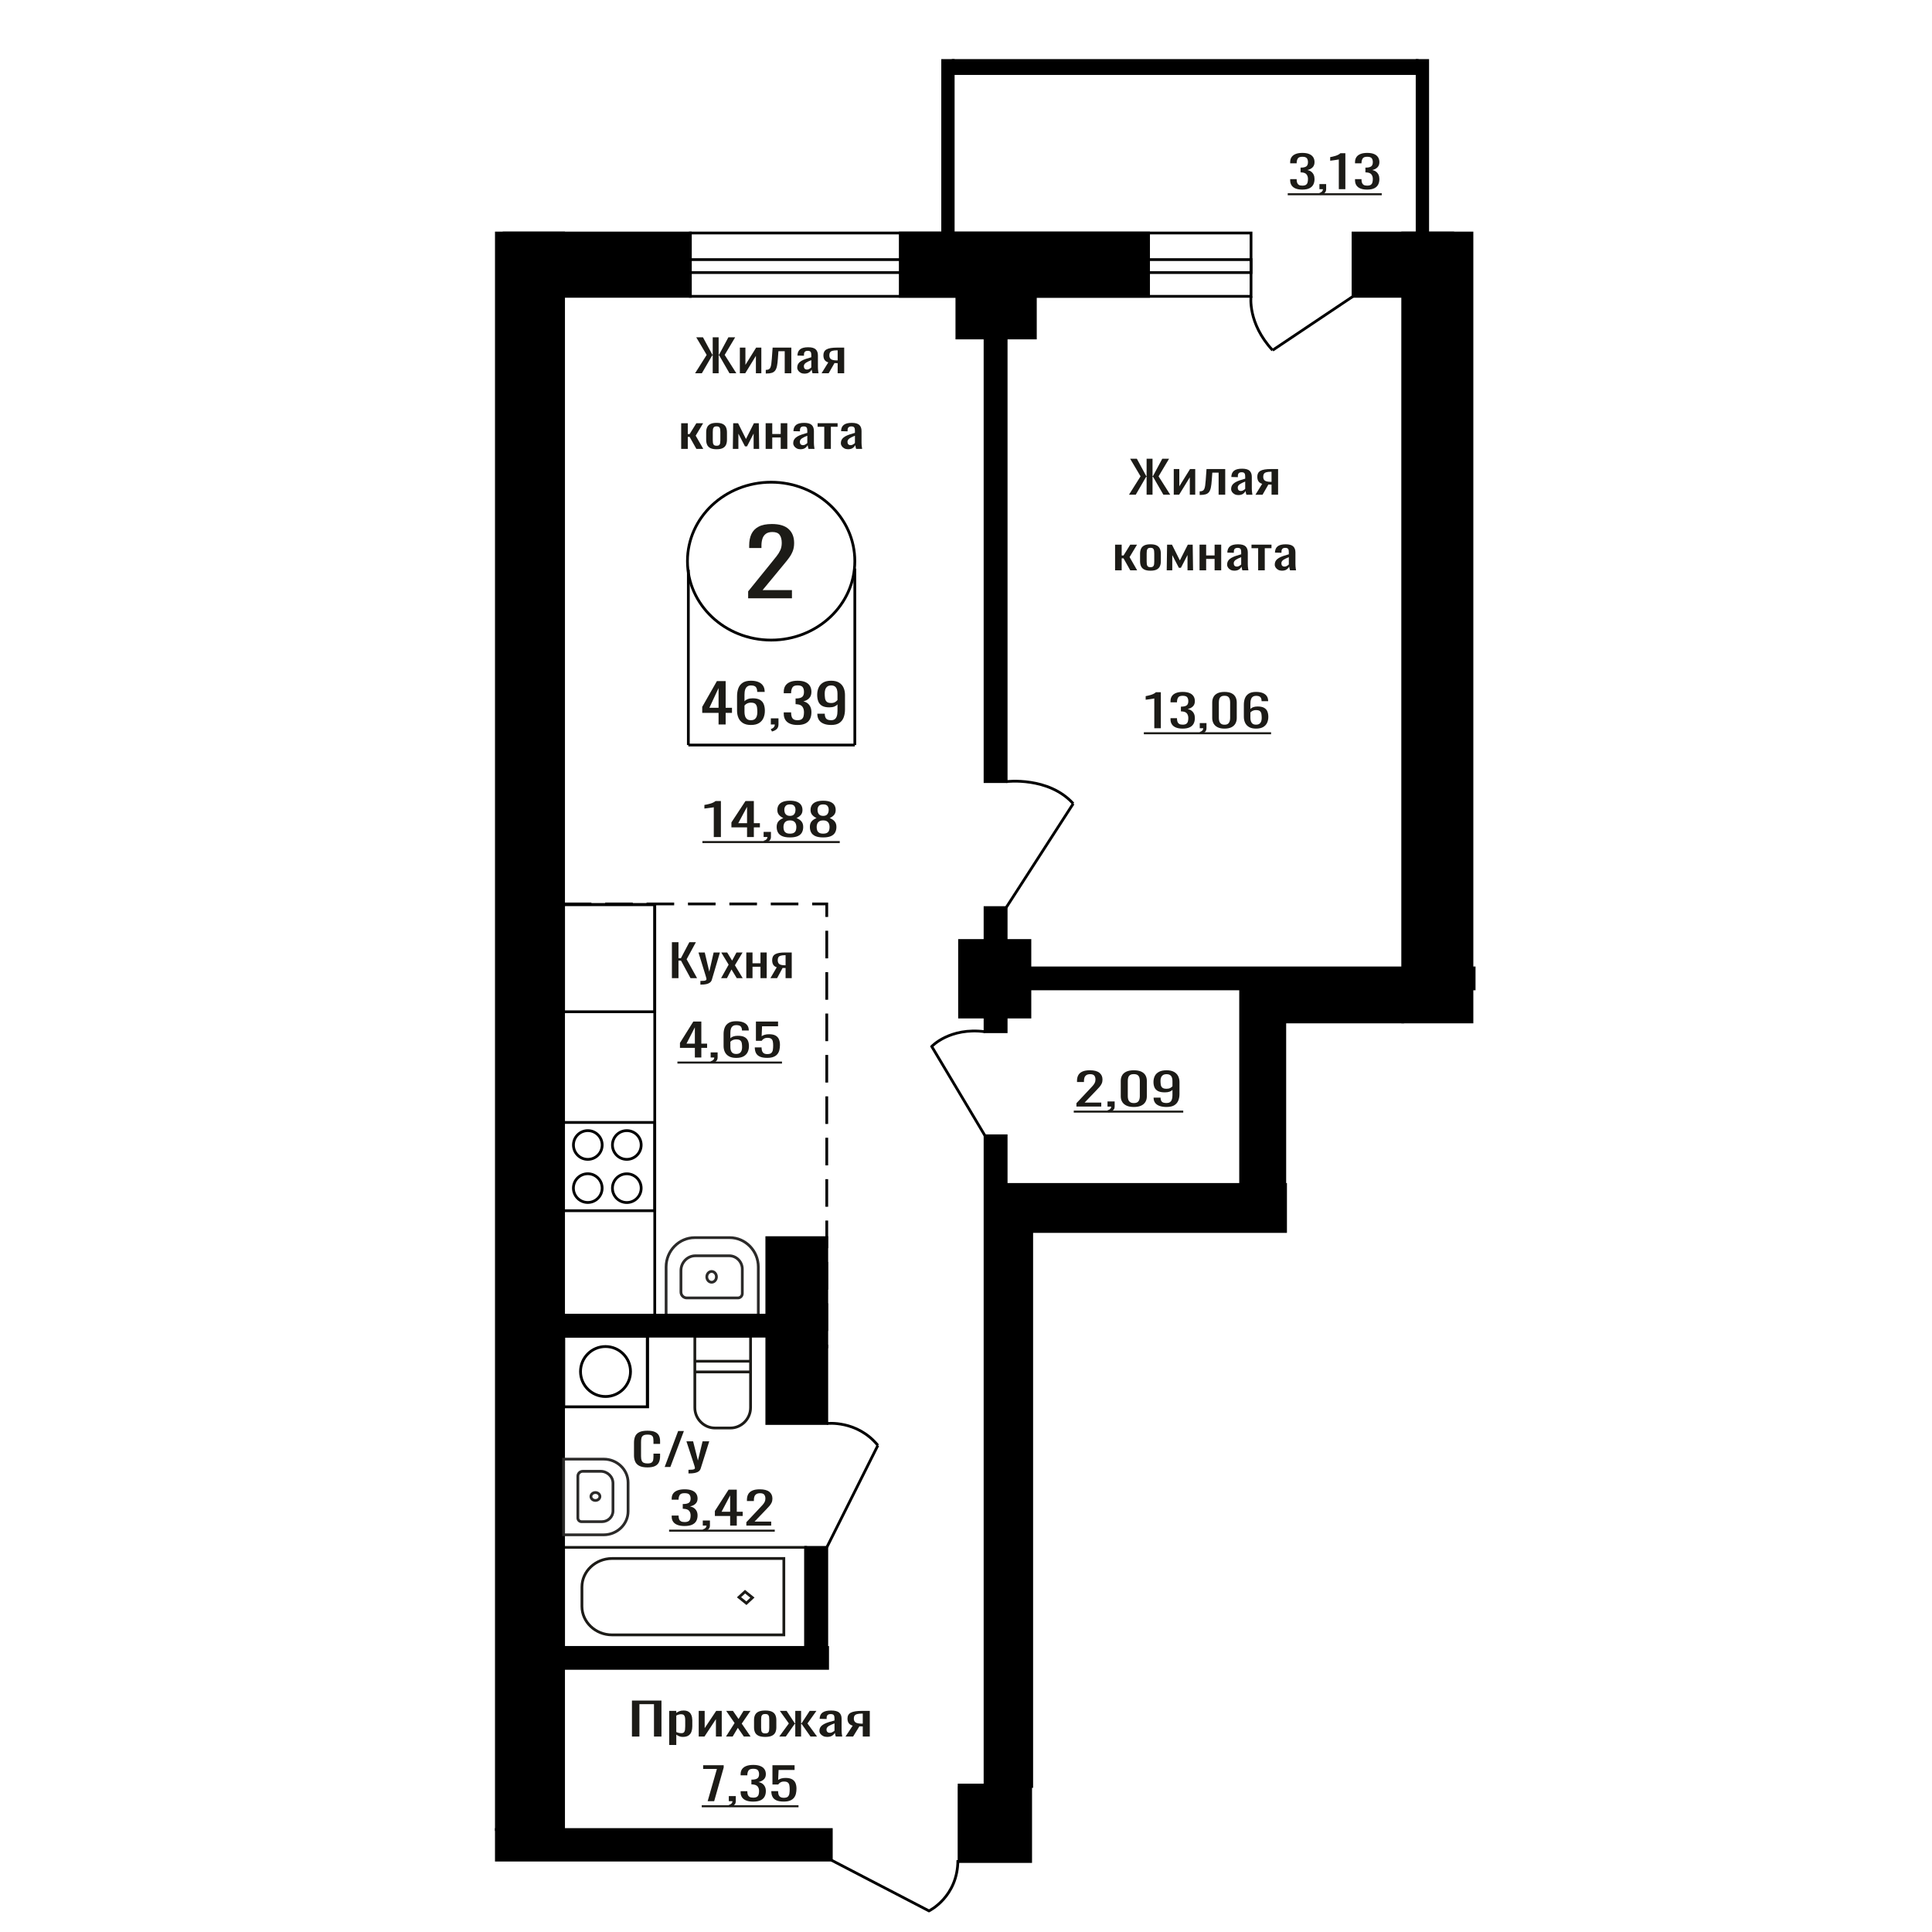 <?xml version="1.0" encoding="UTF-8"?>
<!DOCTYPE svg PUBLIC "-//W3C//DTD SVG 1.1//EN" "http://www.w3.org/Graphics/SVG/1.1/DTD/svg11.dtd">
<!-- Creator: CorelDRAW 2019 -->
<svg xmlns="http://www.w3.org/2000/svg" xml:space="preserve" width="140mm" height="140mm" version="1.1" style="shape-rendering:geometricPrecision; text-rendering:geometricPrecision; image-rendering:optimizeQuality; fill-rule:evenodd; clip-rule:evenodd"
viewBox="0 0 14000 14000"
 xmlns:xlink="http://www.w3.org/1999/xlink">
 <defs>
  <style type="text/css">
   <![CDATA[
    .str1 {stroke:black;stroke-width:20;stroke-miterlimit:22.926}
    .str0 {stroke:#1C1B17;stroke-width:20;stroke-miterlimit:22.926}
    .str2 {stroke:#2B2A29;stroke-width:20;stroke-miterlimit:22.926}
    .str3 {stroke:black;stroke-width:20;stroke-miterlimit:22.926;stroke-dasharray:200 100}
    .fil0 {fill:none}
    .fil1 {fill:black}
    .fil3 {fill:#1C1B17}
    .fil2 {fill:#1C1B17;fill-rule:nonzero}
   ]]>
  </style>
 </defs>
 <g id="Слой_x0020_1">
  <path class="fil0 str0" d="M5408.64 11617.52l-53.54 -43.22 43.72 -40.52 53.55 43.21 -43.73 40.53zm-1191.72 22.81l0 -140.28c0,-113.65 98.29,-206.64 218.43,-206.64l1244.69 0 0 553.56 -1244.69 0c-120.14,0 -218.43,-92.99 -218.43,-206.64zm-133.04 297.4l0 -724.83 1754.24 0 0 724.83 -1754.24 0z"/>
  <rect class="fil1 str1" x="7137.94" y="2307.19" width="153.1" height="3356.66"/>
  <path class="fil0 str0" d="M5035.01 9682.71l0 517.44c0,81.28 65.92,147.76 146.52,147.76l110.82 0c80.6,0 146.54,-66.48 146.54,-147.76l0 -517.44 -403.88 0zm0 181.34l0 77.38 403.88 0 0 -77.38 -403.88 0z"/>
  <polygon class="fil2" points="4868.94,7088.11 4868.94,6827.37 4916.52,6827.37 4916.52,6943.25 4934.21,6943.25 4995.27,6827.37 5042.85,6827.37 4975.48,6951.3 5051.27,7088.11 5003.7,7088.11 4934.64,6960.96 4916.52,6960.96 4916.52,7088.11 "/>
  <path id="1" class="fil2" d="M5075.29 7134.79l0 -26.4c10.94,0 19.65,-0.38 26.1,-1.13 6.46,-0.75 11.09,-2.14 13.91,-4.18 2.8,-2.04 4.21,-4.88 4.21,-8.53 0,-1.93 -1,-6.23 -2.96,-12.88 -1.96,-6.65 -4.07,-13.73 -6.32,-21.24l-48.84 -158.38 45.48 0 32.85 139.06 31.58 -139.06 45.47 0 -58.11 196.36c-2.52,9.01 -7.15,16.15 -13.89,21.41 -6.74,5.25 -15.37,9.06 -25.9,11.42 -10.53,2.37 -23.24,3.55 -38.11,3.55l-5.47 0z"/>
  <polygon id="2" class="fil2" points="5225.2,7088.11 5279.93,6990.25 5226.45,6902.05 5269.41,6902.05 5305.2,6960.96 5336.78,6902.05 5381,6902.05 5325.42,6994.44 5381.84,7088.11 5338.89,7088.11 5300.57,7025.02 5267.72,7088.11 "/>
  <polygon id="3" class="fil2" points="5407.95,7088.11 5407.95,6902.05 5453.01,6902.05 5453.01,6980.27 5510.7,6980.27 5510.7,6902.05 5555.76,6902.05 5555.76,7088.11 5510.7,7088.11 5510.7,7005.38 5453.01,7005.38 5453.01,7088.11 "/>
  <path id="4" class="fil2" d="M5582.71 7088.11l45.9 -78.87c-7.86,-2.36 -14.25,-5.9 -19.16,-10.62 -4.92,-4.72 -8.49,-10.51 -10.74,-17.38 -2.25,-6.87 -3.37,-14.59 -3.37,-23.18 0,-9.87 1.68,-18.35 5.05,-25.43 3.36,-7.08 8.7,-12.87 16,-17.38 7.3,-4.51 16.98,-7.83 29.06,-9.98 12.07,-2.15 26.94,-3.22 44.63,-3.22l47.17 0 0 186.06 -44.64 0 0 -73.39c-4.49,0 -8.29,-0.06 -11.37,-0.16 -3.09,-0.11 -6.45,-0.27 -10.1,-0.49l-40.01 74.04 -48.42 0zm104.85 -93.35c0.56,0 1.47,0 2.73,0 1.27,0 2.04,0 2.32,0l0 -73.07c-0.28,0 -1.05,0 -2.32,0 -1.26,0 -2.03,0 -2.32,0 -13.18,0 -23.65,1.23 -31.37,3.7 -7.71,2.47 -13.12,6.33 -16.2,11.59 -3.09,5.26 -4.63,12.28 -4.63,21.08 0,12.23 3.57,21.36 10.74,27.36 7.15,6.01 20.83,9.12 41.05,9.34z"/>
  <path class="fil2" d="M5421.36 4335.34l0 -50.06 171.16 -211.42c12.74,-15.81 24.51,-30.52 35.32,-44.13 10.8,-13.61 19.65,-27.99 26.58,-43.14 6.92,-15.15 10.39,-32.6 10.39,-52.36 0,-24.59 -4.99,-43.91 -14.96,-57.96 -9.96,-14.05 -27.41,-21.08 -52.34,-21.08 -21.05,0 -37.39,4.61 -49.02,13.83 -11.63,9.22 -19.66,21.3 -24.09,36.23 -4.44,14.93 -6.65,30.95 -6.65,48.08l0 17.78 -88.9 0 0 -18.44c0,-32.05 5.39,-59.61 16.2,-82.66 10.8,-23.05 28.25,-40.94 52.34,-53.68 24.1,-12.73 56.09,-19.1 95.96,-19.1 54.28,0 94.72,12.19 121.3,36.56 26.59,24.37 39.89,58.07 39.89,101.1 0,22.83 -3.47,42.81 -10.38,59.93 -6.93,17.13 -15.93,33.15 -27.01,48.08 -11.07,14.93 -23.26,30.3 -36.56,46.11l-154.54 187.05 212.7 0 0 59.28 -317.39 0z"/>
  <polygon class="fil2" points="4579.31,12583.66 4579.31,12322.92 4793.19,12322.92 4793.19,12583.66 4738.99,12583.66 4738.99,12348.99 4633.49,12348.99 4633.49,12583.66 "/>
  <path id="1" class="fil2" d="M4849.29 12644.82l0 -247.22 51.32 0 0 14.81c6.06,-4.72 13.42,-8.8 22.04,-12.23 8.64,-3.44 18.86,-5.15 30.69,-5.15 14.39,0 25.82,2.52 34.29,7.56 8.48,5.04 14.8,11.38 18.95,18.99 4.16,7.62 6.87,15.35 8.15,23.18 1.28,7.83 1.92,14.54 1.92,20.12l0 45.06c0,13.1 -1.92,25.49 -5.76,37.18 -3.83,11.7 -10.79,21.14 -20.86,28.33 -10.07,7.19 -24.22,10.79 -42.44,10.79 -9.91,0 -18.69,-1.67 -26.37,-4.99 -7.67,-3.33 -14.55,-7.14 -20.61,-11.43l0 75 -51.32 0zm88.23 -85.62c8.95,0 15.34,-2.2 19.19,-6.6 3.83,-4.4 6.23,-10.36 7.19,-17.87 0.96,-7.51 1.43,-15.77 1.43,-24.79l0 -45.06c0,-7.73 -0.64,-14.86 -1.92,-21.41 -1.26,-6.54 -3.99,-11.75 -8.15,-15.61 -4.15,-3.86 -10.71,-5.79 -19.66,-5.79 -6.7,0 -13.09,0.96 -19.17,2.89 -6.08,1.93 -11.35,4.19 -15.82,6.76l0 119.11c4.78,2.36 10.22,4.34 16.29,5.95 6.08,1.61 12.95,2.42 20.62,2.42z"/>
  <polygon id="2" class="fil2" points="5063.16,12583.66 5063.16,12397.6 5106.32,12397.6 5106.32,12522.82 5189.75,12397.6 5230.04,12397.6 5230.04,12583.66 5187.85,12583.66 5187.85,12457.48 5104.89,12583.66 "/>
  <polygon id="3" class="fil2" points="5260.74,12583.66 5323.07,12485.8 5262.17,12397.6 5311.09,12397.6 5351.85,12456.51 5387.81,12397.6 5438.16,12397.6 5374.86,12489.99 5439.11,12583.66 5390.21,12583.66 5346.57,12520.57 5309.17,12583.66 "/>
  <path id="4" class="fil2" d="M5545.09 12586.24c-20.45,0 -36.6,-2.79 -48.43,-8.37 -11.83,-5.58 -20.22,-13.52 -25.18,-23.82 -4.94,-10.31 -7.43,-22.43 -7.43,-36.38l0 -54.08c0,-13.95 2.49,-26.07 7.43,-36.37 4.96,-10.3 13.35,-18.24 25.18,-23.82 11.83,-5.58 27.98,-8.37 48.43,-8.37 20.47,0 36.53,2.79 48.21,8.37 11.66,5.58 19.97,13.52 24.92,23.82 4.96,10.3 7.43,22.42 7.43,36.37l0 54.08c0,13.95 -2.47,26.07 -7.43,36.38 -4.95,10.3 -13.26,18.24 -24.92,23.82 -11.68,5.58 -27.74,8.37 -48.21,8.37zm0 -25.43c9.92,0 16.86,-1.94 20.87,-5.8 3.99,-3.86 6.39,-8.96 7.19,-15.29 0.79,-6.33 1.2,-12.93 1.2,-19.8l0 -58.26c0,-7.08 -0.41,-13.73 -1.2,-19.96 -0.8,-6.22 -3.2,-11.32 -7.19,-15.29 -4.01,-3.97 -10.95,-5.95 -20.87,-5.95 -9.91,0 -16.94,1.98 -21.09,5.95 -4.16,3.97 -6.63,9.07 -7.44,15.29 -0.79,6.23 -1.19,12.88 -1.19,19.96l0 58.26c0,6.87 0.4,13.47 1.19,19.8 0.81,6.33 3.28,11.43 7.44,15.29 4.15,3.86 11.18,5.8 21.09,5.8z"/>
  <polygon id="5" class="fil2" points="5646.76,12583.66 5716.28,12488.7 5651.07,12397.6 5699.99,12397.6 5758.96,12487.09 5762.81,12487.09 5762.81,12397.6 5804.99,12397.6 5804.99,12487.09 5808.84,12487.09 5867.34,12397.6 5916.26,12397.6 5851.04,12488.7 5920.56,12583.66 5873.09,12583.66 5808.84,12492.24 5804.99,12492.24 5804.99,12583.66 5762.81,12583.66 5762.81,12492.24 5758.49,12492.24 5694.24,12583.66 "/>
  <path id="6" class="fil2" d="M5993.45 12586.24c-10.87,0 -20.45,-2.1 -28.76,-6.28 -8.31,-4.19 -14.87,-9.55 -19.67,-16.1 -4.79,-6.54 -7.19,-13.46 -7.19,-20.76 0,-11.59 2.87,-21.35 8.62,-29.29 5.77,-7.94 13.68,-14.65 23.75,-20.12 10.07,-5.47 21.73,-10.25 35.01,-14.33 13.26,-4.07 27.24,-8.04 41.95,-11.91l0 -13.19c0,-7.51 -0.64,-13.74 -1.91,-18.67 -1.28,-4.94 -3.92,-8.64 -7.92,-11.11 -4,-2.47 -9.99,-3.7 -17.99,-3.7 -7.03,0 -12.7,1.07 -17.01,3.22 -4.32,2.14 -7.43,5.2 -9.35,9.17 -1.92,3.97 -2.88,8.64 -2.88,14l0 9.34 -50.83 -1.29c0.63,-20.6 7.68,-35.78 21.1,-45.55 13.42,-9.76 34.2,-14.64 62.34,-14.64 27.49,0 46.99,5.04 58.5,15.13 11.5,10.08 17.27,24.67 17.27,43.77l0 84.99c0,5.79 0.24,11.37 0.71,16.73 0.48,5.37 1.12,10.36 1.92,14.97 0.79,4.62 1.52,8.96 2.16,13.04l-47 0c-0.95,-3.43 -2.16,-7.78 -3.6,-13.04 -1.43,-5.25 -2.47,-10.03 -3.11,-14.32 -3.19,7.29 -9.34,14.11 -18.46,20.44 -9.12,6.33 -21.66,9.5 -37.65,9.5zm20.14 -29.62c5.11,0 9.91,-0.97 14.4,-2.9 4.46,-1.93 8.46,-4.13 11.97,-6.6 3.53,-2.46 5.92,-4.45 7.2,-5.95l0 -52.79c-7.99,3 -15.51,6.01 -22.54,9.01 -7.03,3.01 -13.19,6.17 -18.46,9.5 -5.27,3.32 -9.43,7.08 -12.47,11.26 -3.04,4.19 -4.56,8.96 -4.56,14.33 0,7.51 2.09,13.41 6.25,17.7 4.15,4.29 10.22,6.44 18.21,6.44z"/>
  <path id="7" class="fil2" d="M6126.77 12583.66l52.27 -78.87c-8.95,-2.36 -16.22,-5.9 -21.82,-10.62 -5.61,-4.72 -9.67,-10.51 -12.24,-17.38 -2.56,-6.87 -3.82,-14.59 -3.82,-23.18 0,-9.87 1.9,-18.35 5.75,-25.43 3.83,-7.08 9.9,-12.87 18.22,-17.38 8.31,-4.51 19.33,-7.83 33.08,-9.98 13.75,-2.15 30.69,-3.22 50.83,-3.22l53.72 0 0 186.06 -50.85 0 0 -73.39c-5.11,0 -9.43,-0.06 -12.94,-0.16 -3.52,-0.11 -7.34,-0.27 -11.5,-0.49l-45.56 74.04 -55.14 0zm119.39 -93.35c0.64,0 1.69,0 3.12,0 1.44,0 2.32,0 2.63,0l0 -73.07c-0.31,0 -1.19,0 -2.63,0 -1.43,0 -2.31,0 -2.64,0 -15.01,0 -26.93,1.23 -35.72,3.7 -8.79,2.47 -14.94,6.33 -18.46,11.59 -3.51,5.26 -5.27,12.28 -5.27,21.08 0,12.23 4.06,21.36 12.23,27.36 8.15,6.01 23.73,9.12 46.74,9.34z"/>
  <ellipse class="fil0 str1" cx="5587.95" cy="4066.3" rx="606.39" ry="572.04"/>
  <line class="fil0 str1" x1="4987.99" y1="4127.92" x2="4987.99" y2= "5398.88" />
  <line class="fil0 str1" x1="6194.35" y1="4120.05" x2="6194.35" y2= "5398.87" />
  <line class="fil0 str1" x1="4987.99" y1="5398.87" x2="6194.35" y2= "5398.87" />
  <path class="fil2" d="M5206.97 5249.95l0 -84.24 -118.36 0 0 -43.48 106.28 -186.72 63.46 0 0 193.32 45.84 0 0 36.88 -45.84 0 0 84.24 -51.38 0zm-66.49 -121.12l66.49 0 0 -142.86 -66.49 142.86z"/>
  <path id="1" class="fil2" d="M5441.19 5253.44c-23.51,0 -42.65,-4.59 -57.43,-13.78 -14.76,-9.18 -25.6,-21.61 -32.49,-37.26 -6.87,-15.66 -10.31,-33.07 -10.31,-52.22l0 -105.98c0,-20.44 3.01,-39.07 9.05,-55.9 6.05,-16.82 16.38,-30.28 30.99,-40.37 14.61,-10.09 34.67,-15.14 60.19,-15.14 21.15,0 39.03,2.98 53.64,8.93 14.61,5.95 25.86,14.62 33.74,26.01 7.89,11.39 12.01,25.23 12.34,41.54 0,0.51 0.09,1.23 0.26,2.13 0.16,0.91 0.25,1.75 0.25,2.52l-54.4 0c0,-15.26 -3.2,-26.91 -9.57,-34.93 -6.38,-8.03 -18.47,-12.04 -36.26,-12.04 -9.75,0 -18.14,2.4 -25.19,7.18 -7.05,4.79 -12.34,12.1 -15.86,21.94 -3.53,9.83 -5.3,22.51 -5.3,38.04l0 47.75c5.37,-6.47 13.02,-11.71 22.93,-15.72 9.9,-4.01 22.07,-6.02 36.51,-6.02 22.5,0 40.13,3.75 52.89,11.26 12.76,7.5 21.82,18.05 27.19,31.64 5.39,13.58 8.07,29.56 8.07,47.94 0,18.89 -3.36,36.1 -10.08,51.63 -6.71,15.53 -17.46,27.89 -32.23,37.07 -14.78,9.19 -34.42,13.78 -58.93,13.78zm0 -34.55c12.08,0 21.48,-2.65 28.21,-7.95 6.7,-5.31 11.49,-12.36 14.35,-21.16 2.85,-8.8 4.28,-18.38 4.28,-28.73 0,-12.42 -0.76,-23.94 -2.27,-34.55 -1.51,-10.61 -5.45,-19.08 -11.84,-25.42 -6.38,-6.35 -17.29,-9.52 -32.73,-9.52 -7.4,0 -14.11,1.04 -20.15,3.11 -6.05,2.07 -11.25,4.72 -15.61,7.96 -4.37,3.23 -7.9,6.66 -10.59,10.29l0 46.97c0,10.61 1.43,20.44 4.28,29.5 2.86,9.06 7.65,16.24 14.37,21.55 6.7,5.3 15.94,7.95 27.7,7.95z"/>
  <path id="2" class="fil2" d="M5593.8 5300.8l-8.56 -17.85c9.06,-2.33 16.2,-6.41 21.4,-12.23 5.21,-5.82 7.8,-12.75 7.8,-20.77l-28.7 0 0 -44.64 55.4 0 0 43.86c0,13.72 -3.86,24.65 -11.58,32.81 -7.72,8.15 -19.65,14.42 -35.76,18.82z"/>
  <path id="3" class="fil2" d="M5779.14 5253.44c-22.16,0 -40.62,-3.23 -55.4,-9.7 -14.78,-6.47 -25.86,-15.79 -33.24,-27.95 -7.4,-12.17 -11.08,-26.53 -11.08,-43.09l0 -10.48 53.39 0c0,1.03 0,2.13 0,3.3 0,1.16 0,2.39 0,3.68 0.34,9.32 1.77,17.73 4.28,25.24 2.52,7.5 7.05,13.46 13.6,17.85 6.54,4.4 16.04,6.6 28.45,6.6 13.1,0 23.01,-2.39 29.73,-7.18 6.71,-4.79 11.25,-11.58 13.6,-20.38 2.35,-8.8 3.51,-18.89 3.51,-30.28 0,-16.56 -3.94,-30.08 -11.83,-40.56 -7.89,-10.49 -21.74,-16.24 -41.56,-17.28 -1,-0.26 -2.26,-0.39 -3.77,-0.39 -1.51,0 -2.77,0 -3.78,0l0 -41.54c1.01,0 2.18,0 3.53,0 1.34,0 2.52,0 3.53,0 19.14,-0.51 32.9,-4.39 41.3,-11.64 8.39,-7.25 12.58,-19.28 12.58,-36.1 0,-14.24 -3.1,-25.62 -9.31,-34.17 -6.22,-8.54 -18.56,-12.81 -37.02,-12.81 -18.46,0 -30.72,4.73 -36.77,14.17 -6.05,9.45 -9.41,21.55 -10.07,36.3 0,1.04 0,2.14 0,3.3 0,1.16 0,2.26 0,3.3l-53.39 0 0 -10.48c0,-16.82 3.68,-31.19 11.08,-43.09 7.38,-11.91 18.55,-21.09 33.49,-27.56 14.95,-6.47 33.5,-9.71 55.66,-9.71 22.5,0 41.13,3.24 55.91,9.71 14.78,6.47 25.86,15.72 33.24,27.75 7.38,12.04 11.08,26.46 11.08,43.29 0,18.89 -5.28,34.03 -15.87,45.42 -10.57,11.38 -24.75,19.15 -42.55,23.29 12.43,2.84 22.91,7.76 31.47,14.75 8.57,6.99 15.2,15.85 19.91,26.59 4.69,10.74 7.04,23.23 7.04,37.46 0,18.64 -3.36,34.88 -10.07,48.72 -6.72,13.85 -17.46,24.59 -32.24,32.22 -14.76,7.64 -34.24,11.45 -58.43,11.45z"/>
  <path id="4" class="fil2" d="M6022.93 5253.44c-21.16,0 -39.21,-3.04 -54.14,-9.12 -14.95,-6.08 -26.28,-14.94 -34.01,-26.59 -7.72,-11.65 -11.74,-25.75 -12.08,-42.31 0,-0.52 0,-1.1 0,-1.75 0,-0.65 0,-1.23 0,-1.75l53.88 0c0,15.01 3.2,26.59 9.58,34.75 6.38,8.15 18.8,12.22 37.28,12.22 10.06,0 18.46,-2.39 25.18,-7.18 6.71,-4.79 11.76,-12.16 15.1,-22.13 3.36,-9.96 5.05,-22.58 5.05,-37.84l0 -47.75c-5.05,6.47 -12.52,11.71 -22.42,15.72 -9.9,4.01 -22.25,6.02 -37.02,6.02 -22.5,0 -40.13,-3.82 -52.88,-11.46 -12.77,-7.63 -21.75,-18.24 -26.95,-31.83 -5.21,-13.59 -7.81,-29.44 -7.81,-47.55 0,-19.15 3.36,-36.43 10.07,-51.83 6.72,-15.4 17.55,-27.62 32.48,-36.68 14.95,-9.06 34.52,-13.59 58.69,-13.59 23.5,0 42.65,4.59 57.41,13.78 14.78,9.19 25.62,21.55 32.49,37.07 6.89,15.53 10.33,32.87 10.33,52.02l0 105.59c0,20.19 -3.02,38.82 -9.07,55.9 -6.04,17.09 -16.28,30.74 -30.72,40.96 -14.44,10.22 -34.58,15.33 -60.44,15.33zm0 -159.16c11.76,0 21.32,-2.26 28.71,-6.79 7.39,-4.53 13.1,-9.51 17.13,-14.95l0 -46.58c0,-10.87 -1.35,-20.77 -4.03,-29.7 -2.69,-8.93 -7.39,-16.04 -14.11,-21.35 -6.72,-5.31 -15.94,-7.96 -27.7,-7.96 -11.76,0 -21.07,2.72 -27.96,8.15 -6.88,5.44 -11.74,12.49 -14.6,21.16 -2.85,8.67 -4.28,18.18 -4.28,28.53 0,12.43 0.75,23.94 2.26,34.55 1.52,10.61 5.54,19.09 12.09,25.43 6.55,6.34 17.37,9.51 32.49,9.51z"/>
  <path class="fil2" d="M8364.49 5276.9l0 -215.67c-0.29,0.21 -3.61,0.86 -9.97,1.93 -6.35,1.07 -13.52,2.14 -21.49,3.22 -7.98,1.07 -15.07,2.04 -21.28,2.89 -6.21,0.86 -9.46,1.29 -9.75,1.29l0 -26.07c5.03,-0.86 10.85,-2.04 17.51,-3.54 6.65,-1.5 13.45,-3.33 20.39,-5.47 6.94,-2.15 13.59,-4.83 19.94,-8.05 6.36,-3.22 11.76,-6.98 16.18,-11.27l35.91 0 0 260.74 -47.44 0z"/>
  <path id="1" class="fil2" d="M8569.72 5279.8c-19.5,0 -35.75,-2.69 -48.76,-8.05 -13,-5.37 -22.75,-13.09 -29.25,-23.18 -6.5,-10.08 -9.75,-21.99 -9.75,-35.73l0 -8.69 46.98 0c0,0.86 0,1.77 0,2.74 0,0.96 0,1.98 0,3.05 0.29,7.73 1.55,14.7 3.76,20.93 2.22,6.22 6.21,11.16 11.97,14.81 5.77,3.64 14.11,5.47 25.05,5.47 11.52,0 20.24,-1.99 26.15,-5.96 5.92,-3.97 9.9,-9.6 11.97,-16.9 2.07,-7.29 3.1,-15.66 3.1,-25.11 0,-13.73 -3.47,-24.94 -10.42,-33.63 -6.94,-8.69 -19.13,-13.47 -36.56,-14.33 -0.89,-0.21 -2,-0.32 -3.33,-0.32 -1.32,0 -2.44,0 -3.32,0l0 -34.44c0.88,0 1.91,0 3.1,0 1.18,0 2.21,0 3.11,0 16.84,-0.43 28.96,-3.65 36.34,-9.66 7.39,-6.01 11.08,-15.99 11.08,-29.94 0,-11.8 -2.74,-21.24 -8.2,-28.32 -5.47,-7.09 -16.32,-10.63 -32.58,-10.63 -16.25,0 -27.03,3.92 -32.35,11.75 -5.33,7.84 -8.27,17.87 -8.87,30.1 0,0.86 0,1.77 0,2.74 0,0.96 0,1.87 0,2.73l-46.98 0 0 -8.69c0,-13.95 3.25,-25.86 9.75,-35.73 6.5,-9.87 16.32,-17.49 29.47,-22.85 13.15,-5.37 29.48,-8.05 48.98,-8.05 19.8,0 36.2,2.68 49.2,8.05 13.01,5.36 22.76,13.03 29.26,23.01 6.5,9.98 9.75,21.94 9.75,35.89 0,15.67 -4.66,28.22 -13.97,37.67 -9.3,9.44 -21.78,15.88 -37.45,19.31 10.93,2.36 20.17,6.44 27.7,12.23 7.54,5.8 13.38,13.15 17.52,22.05 4.13,8.91 6.2,19.26 6.2,31.06 0,15.46 -2.95,28.92 -8.87,40.4 -5.91,11.48 -15.37,20.39 -28.37,26.72 -13,6.33 -30.14,9.5 -51.41,9.5z"/>
  <path id="2" class="fil2" d="M8700.93 5319.07l-7.53 -14.81c7.97,-1.93 14.25,-5.31 18.83,-10.14 4.58,-4.83 6.87,-10.57 6.87,-17.22l-25.26 0 0 -37.02 48.76 0 0 36.38c0,11.37 -3.41,20.44 -10.21,27.2 -6.79,6.76 -17.28,11.96 -31.46,15.61z"/>
  <path id="3" class="fil2" d="M8873.35 5279.8c-20.39,0 -37.15,-3.33 -50.3,-9.98 -13.15,-6.65 -22.91,-15.77 -29.26,-27.36 -6.35,-11.59 -9.53,-24.79 -9.53,-39.6l0 -112.34c0,-15.24 3.1,-28.6 9.31,-40.08 6.21,-11.48 15.88,-20.44 29.03,-26.88 13.15,-6.43 30.07,-9.65 50.75,-9.65 20.69,0 37.54,3.22 50.54,9.65 13,6.44 22.61,15.4 28.81,26.88 6.21,11.48 9.3,24.84 9.3,40.08l0 112.34c0,15.03 -3.16,28.33 -9.52,39.92 -6.35,11.59 -16.03,20.65 -29.03,27.2 -13.01,6.54 -29.7,9.82 -50.1,9.82zm0 -28.33c11.24,0 19.74,-2.36 25.49,-7.08 5.77,-4.72 9.75,-10.79 11.97,-18.19 2.21,-7.4 3.33,-15.07 3.33,-23.02l0 -112.98c0,-8.37 -1.03,-16.26 -3.11,-23.66 -2.07,-7.41 -5.98,-13.36 -11.75,-17.87 -5.75,-4.5 -14.4,-6.76 -25.93,-6.76 -11.52,0 -20.24,2.26 -26.14,6.76 -5.91,4.51 -9.91,10.46 -11.97,17.87 -2.07,7.4 -3.1,15.29 -3.1,23.66l0 112.98c0,7.95 1.1,15.62 3.32,23.02 2.22,7.4 6.35,13.47 12.41,18.19 6.05,4.72 14.55,7.08 25.48,7.08z"/>
  <path id="4" class="fil2" d="M9101.63 5279.8c-20.68,0 -37.54,-3.81 -50.54,-11.43 -12.99,-7.62 -22.52,-17.92 -28.58,-30.9 -6.06,-12.99 -9.09,-27.42 -9.09,-43.3l0 -87.88c0,-16.95 2.66,-32.4 7.97,-46.35 5.33,-13.95 14.42,-25.11 27.27,-33.48 12.86,-8.37 30.51,-12.55 52.97,-12.55 18.62,0 34.35,2.47 47.2,7.4 12.86,4.94 22.75,12.13 29.7,21.57 6.94,9.44 10.56,20.92 10.85,34.44 0,0.43 0.09,1.02 0.24,1.77 0.14,0.75 0.22,1.45 0.22,2.09l-47.88 0c0,-12.66 -2.81,-22.31 -8.41,-28.97 -5.62,-6.65 -16.26,-9.98 -31.92,-9.98 -8.58,0 -15.96,1.99 -22.17,5.96 -6.2,3.97 -10.85,10.03 -13.96,18.19 -3.1,8.15 -4.66,18.67 -4.66,31.54l0 39.6c4.74,-5.37 11.46,-9.71 20.18,-13.04 8.71,-3.33 19.43,-4.99 32.13,-4.99 19.81,0 35.31,3.11 46.55,9.34 11.22,6.22 19.21,14.96 23.93,26.23 4.72,11.27 7.09,24.52 7.09,39.76 0,15.66 -2.96,29.93 -8.87,42.81 -5.91,12.87 -15.37,23.12 -28.36,30.74 -13,7.62 -30.3,11.43 -51.86,11.43zm0 -28.65c10.63,0 18.91,-2.2 24.81,-6.6 5.92,-4.4 10.12,-10.25 12.64,-17.54 2.51,-7.3 3.76,-15.24 3.76,-23.83 0,-10.3 -0.66,-19.85 -1.98,-28.64 -1.34,-8.8 -4.81,-15.83 -10.42,-21.09 -5.62,-5.26 -15.22,-7.89 -28.81,-7.89 -6.5,0 -12.41,0.86 -17.74,2.58 -5.31,1.72 -9.9,3.92 -13.74,6.6 -3.84,2.68 -6.94,5.52 -9.31,8.53l0 38.95c0,8.8 1.27,16.95 3.78,24.46 2.5,7.51 6.72,13.47 12.62,17.87 5.92,4.4 14.05,6.6 24.39,6.6z"/>
  <polygon id="5" class="fil3" points="8288.7,5306.16 9210.67,5306.16 9210.67,5320.79 8288.7,5320.79 "/>
  <polygon id="6" class="fil3" points="9210.67,5306.16 9210.67,5306.16 9210.67,5320.79 9210.67,5320.79 "/>
  <polygon id="7" class="fil3" points="8288.7,5854.04 8288.7,5854.04 8288.7,5868.67 8288.7,5868.67 "/>
  <polygon id="8" class="fil3" points="8288.7,5854.04 8288.7,5854.04 8288.7,5868.67 8288.7,5868.67 "/>
  <path class="fil2" d="M4960.68 11058.02c-20.73,0 -38,-2.69 -51.83,-8.05 -13.82,-5.37 -24.18,-13.09 -31.09,-23.18 -6.9,-10.08 -10.36,-21.99 -10.36,-35.73l0 -8.69 49.94 0c0,0.86 0,1.77 0,2.74 0,0.96 0,1.98 0,3.05 0.31,7.73 1.64,14.7 4,20.93 2.35,6.22 6.6,11.16 12.71,14.81 6.14,3.64 15.01,5.47 26.63,5.47 12.25,0 21.51,-1.99 27.79,-5.96 6.3,-3.97 10.53,-9.6 12.74,-16.9 2.19,-7.29 3.29,-15.66 3.29,-25.11 0,-13.73 -3.69,-24.94 -11.08,-33.63 -7.38,-8.69 -20.33,-13.47 -38.86,-14.33 -0.95,-0.21 -2.12,-0.32 -3.54,-0.32 -1.41,0 -2.59,0 -3.53,0l0 -34.44c0.94,0 2.04,0 3.29,0 1.26,0 2.36,0 3.31,0 17.9,-0.43 30.78,-3.65 38.63,-9.66 7.86,-6.01 11.78,-15.99 11.78,-29.94 0,-11.8 -2.91,-21.24 -8.72,-28.32 -5.81,-7.09 -17.35,-10.63 -34.63,-10.63 -17.27,0 -28.73,3.92 -34.38,11.75 -5.67,7.84 -8.8,17.87 -9.43,30.1 0,0.86 0,1.77 0,2.74 0,0.96 0,1.87 0,2.73l-49.94 0 0 -8.69c0,-13.95 3.46,-25.86 10.36,-35.73 6.91,-9.87 17.35,-17.49 31.33,-22.85 13.97,-5.37 31.33,-8.05 52.06,-8.05 21.04,0 38.47,2.68 52.29,8.05 13.83,5.36 24.2,13.03 31.1,23.01 6.91,9.98 10.37,21.94 10.37,35.89 0,15.67 -4.95,28.22 -14.85,37.67 -9.89,9.44 -23.15,15.88 -39.81,19.31 11.63,2.36 21.45,6.44 29.45,12.23 8.01,5.8 14.21,13.15 18.62,22.05 4.39,8.91 6.59,19.26 6.59,31.06 0,15.46 -3.14,28.92 -9.43,40.4 -6.28,11.48 -16.33,20.39 -30.15,26.72 -13.82,6.33 -32.04,9.5 -54.65,9.5z"/>
  <path id="1" class="fil2" d="M5100.15 11097.29l-8.01 -14.81c8.47,-1.93 15.15,-5.31 20.02,-10.14 4.86,-4.83 7.31,-10.57 7.31,-17.22l-26.86 0 0 -37.02 51.83 0 0 36.38c0,11.37 -3.62,20.44 -10.85,27.2 -7.22,6.76 -18.37,11.96 -33.44,15.61z"/>
  <path id="2" class="fil2" d="M5290.96 11055.12l0 -69.85 -110.71 0 0 -36.06 99.41 -154.83 59.36 0 0 160.31 42.87 0 0 30.58 -42.87 0 0 69.85 -48.06 0zm-62.19 -100.43l62.19 0 0 -118.46 -62.19 118.46z"/>
  <path id="3" class="fil2" d="M5408.28 11055.12l0 -24.46 97.05 -103.33c7.23,-7.73 13.91,-14.92 20.03,-21.57 6.11,-6.65 11.15,-13.68 15.07,-21.09 3.92,-7.4 5.88,-15.93 5.88,-25.59 0,-12.01 -2.82,-21.46 -8.47,-28.32 -5.65,-6.87 -15.54,-10.31 -29.68,-10.31 -11.93,0 -21.19,2.26 -27.8,6.76 -6.6,4.51 -11.15,10.41 -13.67,17.71 -2.5,7.3 -3.76,15.13 -3.76,23.5l0 8.69 -50.42 0 0 -9.01c0,-15.67 3.07,-29.14 9.19,-40.4 6.14,-11.27 16.03,-20.01 29.68,-26.24 13.67,-6.22 31.81,-9.33 54.42,-9.33 30.78,0 53.72,5.95 68.79,17.86 15.08,11.91 22.61,28.38 22.61,49.41 0,11.16 -1.96,20.93 -5.88,29.3 -3.94,8.37 -9.03,16.2 -15.32,23.5 -6.28,7.29 -13.19,14.8 -20.73,22.53l-87.62 91.42 120.6 0 0 28.97 -179.97 0z"/>
  <polygon id="4" class="fil3" points="4848.55,11084.38 5614.17,11084.38 5614.17,11099.01 4848.55,11099.01 "/>
  <polygon id="5" class="fil3" points="5614.17,11084.38 5614.17,11084.38 5614.17,11099.01 5614.17,11099.01 "/>
  <polygon id="6" class="fil3" points="4848.55,11632.26 4848.55,11632.26 4848.55,11646.89 4848.55,11646.89 "/>
  <polygon id="7" class="fil3" points="4848.55,11632.26 4848.55,11632.26 4848.55,11646.89 4848.55,11646.89 "/>
  <path class="fil2" d="M5035.23 7663.07l0 -69.85 -107.97 0 0 -36.06 96.95 -154.83 57.9 0 0 160.31 41.81 0 0 30.58 -41.81 0 0 69.85 -46.88 0zm-60.65 -100.43l60.65 0 0 -118.46 -60.65 118.46z"/>
  <path id="1" class="fil2" d="M5157.01 7705.24l-7.81 -14.81c8.26,-1.93 14.77,-5.31 19.53,-10.14 4.74,-4.83 7.12,-10.57 7.12,-17.22l-26.19 0 0 -37.02 50.54 0 0 36.38c0,11.37 -3.52,20.44 -10.58,27.2 -7.03,6.76 -17.91,11.96 -32.61,15.61z"/>
  <path id="2" class="fil2" d="M5334.84 7665.97c-21.44,0 -38.91,-3.81 -52.39,-11.43 -13.47,-7.62 -23.35,-17.92 -29.63,-30.9 -6.28,-12.99 -9.42,-27.42 -9.42,-43.3l0 -87.88c0,-16.95 2.75,-32.4 8.26,-46.35 5.53,-13.95 14.95,-25.11 28.27,-33.48 13.33,-8.37 31.63,-12.55 54.91,-12.55 19.3,0 35.61,2.47 48.93,7.4 13.34,4.94 23.58,12.13 30.79,21.57 7.2,9.44 10.95,20.92 11.25,34.44 0,0.43 0.09,1.02 0.24,1.77 0.15,0.75 0.23,1.45 0.23,2.09l-49.63 0c0,-12.66 -2.91,-22.31 -8.72,-28.97 -5.83,-6.65 -16.86,-9.98 -33.09,-9.98 -8.89,0 -16.54,1.99 -22.98,5.96 -6.43,3.97 -11.25,10.03 -14.48,18.19 -3.21,8.15 -4.82,18.67 -4.82,31.54l0 39.6c4.91,-5.37 11.87,-9.71 20.91,-13.04 9.04,-3.33 20.14,-4.99 33.32,-4.99 20.52,0 36.6,3.11 48.25,9.34 11.63,6.22 19.91,14.96 24.8,26.23 4.9,11.27 7.36,24.52 7.36,39.76 0,15.66 -3.07,29.93 -9.2,42.81 -6.12,12.87 -15.93,23.12 -29.4,30.74 -13.48,7.62 -31.41,11.43 -53.76,11.43zm0 -28.65c11.02,0 19.6,-2.2 25.72,-6.6 6.14,-4.4 10.49,-10.25 13.11,-17.54 2.59,-7.3 3.89,-15.24 3.89,-23.83 0,-10.3 -0.68,-19.85 -2.05,-28.64 -1.39,-8.8 -4.98,-15.83 -10.81,-21.09 -5.82,-5.26 -15.77,-7.89 -29.86,-7.89 -6.74,0 -12.86,0.86 -18.39,2.58 -5.51,1.72 -10.26,3.92 -14.24,6.6 -3.98,2.68 -7.2,5.52 -9.65,8.53l0 38.95c0,8.8 1.31,16.95 3.91,24.46 2.6,7.51 6.97,13.47 13.09,17.87 6.14,4.4 14.56,6.6 25.28,6.6z"/>
  <path id="3" class="fil2" d="M5559.54 7665.65c-22.36,0 -40.13,-3.01 -53.31,-9.02 -13.17,-6.01 -22.59,-14.7 -28.26,-26.07 -5.67,-11.38 -8.49,-24.9 -8.49,-40.56l49.16 0c0,7.72 0.93,15.29 2.75,22.69 1.85,7.41 5.76,13.52 11.72,18.35 5.98,4.83 15.09,7.24 27.35,7.24 13.48,0 23.13,-2.73 28.95,-8.2 5.81,-5.48 9.49,-12.88 11.02,-22.22 1.53,-9.33 2.3,-19.9 2.3,-31.7 0,-11.81 -0.91,-21.84 -2.75,-30.1 -1.85,-8.26 -5.67,-14.59 -11.5,-18.99 -5.82,-4.4 -15,-6.6 -27.56,-6.6 -10.11,0 -18.69,2.2 -25.74,6.6 -7.03,4.4 -12.24,9.39 -15.61,14.97l-41.83 0 0 -139.71 160.38 0 0 34.44 -115.8 0 -3.22 72.11c6.13,-4.51 13.71,-8.05 22.75,-10.62 9.04,-2.58 19.37,-3.87 31.02,-3.87 20.21,0 36.07,3.33 47.55,9.98 11.49,6.66 19.61,15.78 24.35,27.36 4.75,11.59 7.12,24.9 7.12,39.92 0,13.31 -1.37,25.7 -4.12,37.18 -2.76,11.48 -7.58,21.46 -14.48,29.94 -6.89,8.47 -16.31,15.07 -28.26,19.79 -11.95,4.72 -27.11,7.09 -45.49,7.09z"/>
  <polygon id="4" class="fil3" points="4908.87,7692.33 5666.59,7692.33 5666.59,7706.96 4908.87,7706.96 "/>
  <polygon id="5" class="fil3" points="5666.59,7692.33 5666.59,7692.33 5666.59,7706.96 5666.59,7706.96 "/>
  <path class="fil2" d="M4691.85 10633.34c-25.7,0 -45.63,-3.87 -59.83,-11.59 -14.19,-7.73 -24.04,-18.13 -29.57,-31.23 -5.52,-13.09 -8.29,-27.68 -8.29,-43.77l0 -92.07c0,-17.59 2.77,-32.94 8.29,-46.03 5.53,-13.09 15.38,-23.23 29.57,-30.42 14.2,-7.19 34.13,-10.78 59.83,-10.78 22.68,0 40.68,3 53.98,9.01 13.29,6.01 22.85,14.59 28.68,25.75 5.82,11.16 8.73,24.57 8.73,40.24l0 20.6 -47.94 0 0 -18.35c0,-9.65 -0.67,-18.18 -2.02,-25.59 -1.33,-7.4 -4.99,-13.14 -10.98,-17.22 -5.97,-4.08 -15.98,-6.12 -30.01,-6.12 -14.34,0 -24.79,2.2 -31.37,6.6 -6.57,4.4 -10.82,10.63 -12.77,18.67 -1.93,8.05 -2.91,17.44 -2.91,28.17l0 103.33c0,13.09 1.49,23.45 4.48,31.06 2.98,7.62 7.91,13.04 14.79,16.26 6.87,3.22 16.13,4.83 27.78,4.83 13.74,0 23.59,-2.2 29.57,-6.6 5.97,-4.4 9.71,-10.46 11.2,-18.19 1.49,-7.72 2.24,-16.74 2.24,-27.04l0 -19.31 47.94 0 0 19.31c0,15.88 -2.69,29.89 -8.06,42.01 -5.37,12.12 -14.64,21.57 -27.78,28.33 -13.14,6.76 -31.67,10.14 -55.55,10.14z"/>
  <polygon id="1" class="fil2" points="4816.41,10630.44 4914.09,10369.7 4955.76,10369.7 4857.63,10630.44 "/>
  <path id="2" class="fil2" d="M4988.92 10677.12l0 -26.4c11.63,0 20.9,-0.38 27.77,-1.13 6.87,-0.75 11.8,-2.14 14.79,-4.18 2.98,-2.04 4.47,-4.88 4.47,-8.53 0,-1.93 -1.04,-6.23 -3.13,-12.88 -2.09,-6.65 -4.33,-13.73 -6.72,-21.24l-51.98 -158.38 48.4 0 34.95 139.06 33.6 -139.06 48.39 0 -61.83 196.36c-2.69,9.01 -7.62,16.15 -14.79,21.41 -7.17,5.25 -16.35,9.06 -27.56,11.42 -11.2,2.37 -24.72,3.55 -40.54,3.55l-5.82 0z"/>
  <rect class="fil1 str1" x="6907.39" y="438.34" width="3361.62" height="94.6"/>
  <rect class="fil1 str1" x="3596.91" y="13257.41" width="2427.14" height="221.77"/>
  <rect class="fil1 str1" x="6953.32" y="6815.11" width="509.69" height="554.92"/>
  <polygon class="fil2" points="8180.87,3584.92 8264.91,3451.65 8189.35,3324.18 8238.09,3324.18 8306.06,3450.04 8308.74,3450.04 8308.74,3324.18 8351.66,3324.18 8351.66,3450.04 8354.79,3450.04 8422.3,3324.18 8471.48,3324.18 8395.48,3451.65 8479.98,3584.92 8430.36,3584.92 8355.24,3454.55 8351.66,3454.55 8351.66,3584.92 8308.74,3584.92 8308.74,3454.55 8305.61,3454.55 8230.05,3584.92 "/>
  <polygon id="1" class="fil2" points="8505.46,3584.92 8505.46,3398.86 8545.7,3398.86 8545.7,3524.08 8623.49,3398.86 8661.05,3398.86 8661.05,3584.92 8621.71,3584.92 8621.71,3458.74 8544.36,3584.92 "/>
  <path id="2" class="fil2" d="M8693.25 3586.53l0 -26.07c8.94,0 16.03,-1.29 21.23,-3.87 5.23,-2.57 9.26,-6.92 12.07,-13.03 2.84,-6.12 5.01,-14.38 6.49,-24.79 1.49,-10.41 2.83,-23.45 4.03,-39.11l5.81 -80.8 135.48 0 0 186.06 -47.84 0 0 -159.98 -45.61 0 -4.03 54.72c-1.49,21.24 -3.64,38.84 -6.47,52.79 -2.84,13.95 -7.24,24.84 -13.2,32.67 -5.96,7.84 -13.93,13.36 -23.92,16.58 -9.99,3.22 -22.87,4.83 -38.67,4.83l-5.37 0z"/>
  <path id="3" class="fil2" d="M8973.14 3587.5c-10.14,0 -19.07,-2.1 -26.82,-6.28 -7.75,-4.19 -13.86,-9.55 -18.34,-16.1 -4.47,-6.54 -6.7,-13.46 -6.7,-20.76 0,-11.59 2.68,-21.35 8.04,-29.29 5.37,-7.94 12.75,-14.65 22.14,-20.12 9.39,-5.47 20.26,-10.25 32.64,-14.33 12.36,-4.07 25.4,-8.04 39.11,-11.91l0 -13.19c0,-7.51 -0.59,-13.74 -1.77,-18.67 -1.2,-4.94 -3.66,-8.64 -7.39,-11.11 -3.73,-2.47 -9.31,-3.7 -16.77,-3.7 -6.56,0 -11.85,1.07 -15.86,3.22 -4.03,2.14 -6.93,5.2 -8.72,9.17 -1.8,3.97 -2.68,8.64 -2.68,14l0 9.34 -47.4 -1.29c0.59,-20.6 7.16,-35.78 19.67,-45.55 12.52,-9.76 31.89,-14.64 58.13,-14.64 25.63,0 43.81,5.04 54.54,15.13 10.73,10.08 16.1,24.67 16.1,43.77l0 84.99c0,5.79 0.23,11.37 0.67,16.73 0.44,5.37 1.04,10.36 1.79,14.97 0.74,4.62 1.42,8.96 2.02,13.04l-43.83 0c-0.89,-3.43 -2.01,-7.78 -3.36,-13.04 -1.33,-5.25 -2.3,-10.03 -2.9,-14.32 -2.97,7.29 -8.71,14.11 -17.21,20.44 -8.5,6.33 -20.2,9.5 -35.1,9.5zm18.78 -29.62c4.76,0 9.24,-0.97 13.42,-2.9 4.16,-1.93 7.89,-4.13 11.16,-6.6 3.3,-2.46 5.52,-4.45 6.71,-5.95l0 -52.79c-7.44,3 -14.46,6.01 -21.01,9.01 -6.56,3.01 -12.29,6.17 -17.21,9.5 -4.92,3.32 -8.79,7.08 -11.63,11.26 -2.83,4.19 -4.25,8.96 -4.25,14.33 0,7.51 1.95,13.41 5.82,17.7 3.88,4.29 9.54,6.44 16.99,6.44z"/>
  <path id="4" class="fil2" d="M9097.44 3584.92l48.74 -78.87c-8.35,-2.36 -15.13,-5.9 -20.35,-10.62 -5.22,-4.72 -9.01,-10.51 -11.4,-17.38 -2.39,-6.87 -3.57,-14.59 -3.57,-23.18 0,-9.87 1.78,-18.35 5.36,-25.43 3.57,-7.08 9.24,-12.87 16.99,-17.38 7.75,-4.51 18.03,-7.83 30.85,-9.98 12.82,-2.15 28.61,-3.22 47.39,-3.22l50.08 0 0 186.06 -47.4 0 0 -73.39c-4.77,0 -8.79,-0.06 -12.07,-0.16 -3.28,-0.11 -6.85,-0.27 -10.73,-0.49l-42.47 74.04 -51.42 0zm111.33 -93.35c0.59,0 1.57,0 2.9,0 1.35,0 2.17,0 2.46,0l0 -73.07c-0.29,0 -1.11,0 -2.46,0 -1.33,0 -2.15,0 -2.46,0 -14,0 -25.11,1.23 -33.31,3.7 -8.19,2.47 -13.93,6.33 -17.21,11.59 -3.27,5.26 -4.91,12.28 -4.91,21.08 0,12.23 3.79,21.36 11.4,27.36 7.6,6.01 22.13,9.12 43.59,9.34z"/>
  <polygon id="5" class="fil2" points="8080.25,4132.8 8080.25,3946.74 8128.1,3946.74 8128.1,4025.29 8141.5,4025.29 8190.24,3946.74 8239.43,3946.74 8185.33,4036.87 8240.31,4132.8 8190.24,4132.8 8141.5,4045.89 8128.1,4045.89 8128.1,4132.8 "/>
  <path id="6" class="fil2" d="M8336.89 4135.38c-19.07,0 -34.13,-2.79 -45.16,-8.37 -11.02,-5.58 -18.84,-13.52 -23.47,-23.82 -4.61,-10.31 -6.93,-22.43 -6.93,-36.38l0 -54.08c0,-13.95 2.32,-26.07 6.93,-36.37 4.63,-10.3 12.45,-18.24 23.47,-23.82 11.03,-5.58 26.09,-8.37 45.16,-8.37 19.09,0 34.06,2.79 44.95,8.37 10.87,5.58 18.62,13.52 23.24,23.82 4.62,10.3 6.93,22.42 6.93,36.37l0 54.08c0,13.95 -2.31,26.07 -6.93,36.38 -4.62,10.3 -12.37,18.24 -23.24,23.82 -10.89,5.58 -25.86,8.37 -44.95,8.37zm0 -25.43c9.25,0 15.72,-1.94 19.46,-5.8 3.72,-3.86 5.96,-8.96 6.71,-15.29 0.74,-6.33 1.11,-12.93 1.11,-19.8l0 -58.26c0,-7.08 -0.37,-13.73 -1.11,-19.96 -0.75,-6.22 -2.99,-11.32 -6.71,-15.29 -3.74,-3.97 -10.21,-5.95 -19.46,-5.95 -9.24,0 -15.79,1.98 -19.67,5.95 -3.87,3.97 -6.18,9.07 -6.93,15.29 -0.73,6.23 -1.11,12.88 -1.11,19.96l0 58.26c0,6.87 0.38,13.47 1.11,19.8 0.75,6.33 3.06,11.43 6.93,15.29 3.88,3.86 10.43,5.8 19.67,5.8z"/>
  <polygon id="7" class="fil2" points="8454.5,4132.8 8457.18,3946.74 8492.5,3946.74 8549.72,4061.02 8607.41,3946.74 8642.73,3946.74 8645.41,4132.8 8605.17,4132.8 8605.17,4021.74 8557.32,4114.45 8542.57,4114.45 8494.73,4022.39 8494.73,4132.8 "/>
  <polygon id="8" class="fil2" points="8692.36,4132.8 8692.36,3946.74 8740.21,3946.74 8740.21,4024.96 8801.46,4024.96 8801.46,3946.74 8849.3,3946.74 8849.3,4132.8 8801.46,4132.8 8801.46,4050.07 8740.21,4050.07 8740.21,4132.8 "/>
  <path id="9" class="fil2" d="M8944.08 4135.38c-10.14,0 -19.07,-2.1 -26.82,-6.28 -7.75,-4.19 -13.86,-9.55 -18.33,-16.1 -4.48,-6.54 -6.71,-13.46 -6.71,-20.76 0,-11.59 2.68,-21.35 8.04,-29.29 5.38,-7.94 12.75,-14.65 22.14,-20.12 9.39,-5.47 20.27,-10.25 32.64,-14.33 12.36,-4.07 25.41,-8.04 39.12,-11.91l0 -13.19c0,-7.51 -0.6,-13.74 -1.78,-18.67 -1.2,-4.94 -3.66,-8.64 -7.39,-11.11 -3.72,-2.47 -9.31,-3.7 -16.77,-3.7 -6.55,0 -11.84,1.07 -15.86,3.22 -4.03,2.14 -6.93,5.2 -8.72,9.17 -1.79,3.97 -2.68,8.64 -2.68,14l0 9.34 -47.39 -1.29c0.58,-20.6 7.15,-35.78 19.66,-45.55 12.52,-9.76 31.89,-14.64 58.13,-14.64 25.63,0 43.81,5.04 54.55,15.13 10.72,10.08 16.1,24.67 16.1,43.77l0 84.99c0,5.79 0.22,11.37 0.66,16.73 0.45,5.37 1.04,10.36 1.79,14.97 0.74,4.62 1.42,8.96 2.02,13.04l-43.82 0c-0.89,-3.43 -2.02,-7.78 -3.37,-13.04 -1.33,-5.25 -2.3,-10.03 -2.9,-14.32 -2.97,7.29 -8.71,14.11 -17.21,20.44 -8.5,6.33 -20.19,9.5 -35.1,9.5zm18.78 -29.62c4.77,0 9.24,-0.97 13.42,-2.9 4.17,-1.93 7.89,-4.13 11.17,-6.6 3.29,-2.46 5.51,-4.45 6.71,-5.95l0 -52.79c-7.45,3 -14.46,6.01 -21.02,9.01 -6.56,3.01 -12.29,6.17 -17.21,9.5 -4.92,3.32 -8.79,7.08 -11.62,11.26 -2.84,4.19 -4.26,8.96 -4.26,14.33 0,7.51 1.95,13.41 5.82,17.7 3.88,4.29 9.55,6.44 16.99,6.44z"/>
  <polygon id="10" class="fil2" points="9117.12,4132.8 9117.12,3972.49 9068.83,3972.49 9068.83,3946.74 9213.7,3946.74 9213.7,3972.49 9164.96,3972.49 9164.96,4132.8 "/>
  <path id="11" class="fil2" d="M9289.26 4135.38c-10.14,0 -19.07,-2.1 -26.82,-6.28 -7.75,-4.19 -13.87,-9.55 -18.34,-16.1 -4.47,-6.54 -6.71,-13.46 -6.71,-20.76 0,-11.59 2.68,-21.35 8.05,-29.29 5.37,-7.94 12.75,-14.65 22.14,-20.12 9.39,-5.47 20.26,-10.25 32.64,-14.33 12.36,-4.07 25.4,-8.04 39.11,-11.91l0 -13.19c0,-7.51 -0.6,-13.74 -1.78,-18.67 -1.19,-4.94 -3.65,-8.64 -7.39,-11.11 -3.72,-2.47 -9.3,-3.7 -16.76,-3.7 -6.56,0 -11.85,1.07 -15.86,3.22 -4.03,2.14 -6.93,5.2 -8.73,9.17 -1.79,3.97 -2.68,8.64 -2.68,14l0 9.34 -47.39 -1.29c0.58,-20.6 7.15,-35.78 19.67,-45.55 12.51,-9.76 31.89,-14.64 58.13,-14.64 25.62,0 43.81,5.04 54.54,15.13 10.73,10.08 16.1,24.67 16.1,43.77l0 84.99c0,5.79 0.22,11.37 0.67,16.73 0.44,5.37 1.04,10.36 1.79,14.97 0.74,4.62 1.42,8.96 2.01,13.04l-43.82 0c-0.89,-3.43 -2.01,-7.78 -3.36,-13.04 -1.33,-5.25 -2.31,-10.03 -2.9,-14.32 -2.98,7.29 -8.71,14.11 -17.21,20.44 -8.5,6.33 -20.2,9.5 -35.1,9.5zm18.78 -29.62c4.76,0 9.23,-0.97 13.41,-2.9 4.17,-1.93 7.89,-4.13 11.17,-6.6 3.29,-2.46 5.52,-4.45 6.71,-5.95l0 -52.79c-7.44,3 -14.46,6.01 -21.01,9.01 -6.56,3.01 -12.3,6.17 -17.21,9.5 -4.92,3.32 -8.8,7.08 -11.63,11.26 -2.83,4.19 -4.25,8.96 -4.25,14.33 0,7.51 1.94,13.41 5.82,17.7 3.87,4.29 9.54,6.44 16.99,6.44z"/>
  <polygon class="fil2" points="5127.84,13052.28 5194.92,12818.58 5095.21,12818.58 5095.21,12791.54 5244.09,12791.54 5244.09,12808.28 5175.16,13052.28 "/>
  <path id="1" class="fil2" d="M5288.66 13094.45l-7.81 -14.81c8.26,-1.93 14.77,-5.31 19.53,-10.14 4.74,-4.83 7.12,-10.57 7.12,-17.22l-26.19 0 0 -37.02 50.54 0 0 36.38c0,11.37 -3.52,20.44 -10.58,27.2 -7.03,6.76 -17.91,11.96 -32.61,15.61z"/>
  <path id="2" class="fil2" d="M5457.75 13055.18c-20.21,0 -37.05,-2.69 -50.54,-8.05 -13.48,-5.37 -23.58,-13.09 -30.32,-23.18 -6.74,-10.08 -10.11,-21.99 -10.11,-35.73l0 -8.69 48.71 0c0,0.86 0,1.77 0,2.74 0,0.96 0,1.98 0,3.05 0.3,7.73 1.6,14.7 3.89,20.93 2.3,6.22 6.44,11.16 12.41,14.81 5.98,3.64 14.63,5.47 25.96,5.47 11.95,0 20.99,-1.99 27.11,-5.96 6.14,-3.97 10.27,-9.6 12.42,-16.9 2.14,-7.29 3.21,-15.66 3.21,-25.11 0,-13.73 -3.59,-24.94 -10.8,-33.63 -7.2,-8.69 -19.83,-13.47 -37.9,-14.33 -0.93,-0.21 -2.07,-0.32 -3.46,-0.32 -1.37,0 -2.52,0 -3.44,0l0 -34.44c0.92,0 1.99,0 3.21,0 1.23,0 2.3,0 3.23,0 17.46,-0.43 30.02,-3.65 37.67,-9.66 7.67,-6.01 11.49,-15.99 11.49,-29.94 0,-11.8 -2.84,-21.24 -8.51,-28.32 -5.66,-7.09 -16.91,-10.63 -33.77,-10.63 -16.84,0 -28.02,3.92 -33.53,11.75 -5.52,7.84 -8.58,17.87 -9.19,30.1 0,0.86 0,1.77 0,2.74 0,0.96 0,1.87 0,2.73l-48.71 0 0 -8.69c0,-13.95 3.37,-25.86 10.11,-35.73 6.74,-9.87 16.91,-17.49 30.55,-22.85 13.63,-5.37 30.56,-8.05 50.77,-8.05 20.53,0 37.53,2.68 51,8.05 13.49,5.36 23.6,13.03 30.34,23.01 6.74,9.98 10.1,21.94 10.1,35.89 0,15.67 -4.82,28.22 -14.47,37.67 -9.65,9.44 -22.58,15.88 -38.83,19.31 11.34,2.36 20.91,6.44 28.72,12.23 7.81,5.8 13.86,13.15 18.16,22.05 4.28,8.91 6.42,19.26 6.42,31.06 0,15.46 -3.05,28.92 -9.19,40.4 -6.12,11.48 -15.93,20.39 -29.4,26.72 -13.48,6.33 -31.25,9.5 -53.31,9.5z"/>
  <path id="3" class="fil2" d="M5679.24 13054.86c-22.36,0 -40.13,-3.01 -53.3,-9.02 -13.18,-6.01 -22.6,-14.7 -28.27,-26.07 -5.66,-11.38 -8.49,-24.9 -8.49,-40.56l49.16 0c0,7.72 0.93,15.29 2.76,22.69 1.84,7.41 5.75,13.52 11.72,18.35 5.98,4.83 15.08,7.24 27.35,7.24 13.47,0 23.12,-2.73 28.95,-8.2 5.81,-5.48 9.49,-12.88 11.02,-22.22 1.52,-9.33 2.29,-19.9 2.29,-31.7 0,-11.81 -0.91,-21.84 -2.75,-30.1 -1.84,-8.26 -5.67,-14.59 -11.49,-18.99 -5.83,-4.4 -15.01,-6.6 -27.57,-6.6 -10.1,0 -18.68,2.2 -25.73,6.6 -7.04,4.4 -12.25,9.39 -15.62,14.97l-41.82 0 0 -139.71 160.37 0 0 34.44 -115.8 0 -3.22 72.11c6.14,-4.51 13.72,-8.05 22.75,-10.62 9.04,-2.58 19.37,-3.87 31.02,-3.87 20.21,0 36.07,3.33 47.55,9.98 11.49,6.66 19.61,15.78 24.35,27.36 4.76,11.59 7.13,24.9 7.13,39.92 0,13.31 -1.38,25.7 -4.13,37.18 -2.76,11.48 -7.58,21.46 -14.47,29.94 -6.9,8.47 -16.32,15.07 -28.27,19.79 -11.95,4.72 -27.11,7.09 -45.49,7.09z"/>
  <polygon id="4" class="fil3" points="5085.1,13081.54 5786.3,13081.54 5786.3,13096.17 5085.1,13096.17 "/>
  <path class="fil0 str2" d="M5034.31 8968.43l253.15 0c114.11,0 207.46,95.44 207.46,212.09l0 349.09 -668.07 0 0 -349.09c0,-116.65 93.35,-212.09 207.46,-212.09zm5.06 131.41l245.08 0c52,0 94.54,43.49 94.54,96.65l0 176.58c0,17.72 -14.18,32.22 -31.51,32.22l-371.14 0c-23.11,0 -42.01,-19.33 -42.01,-42.96l0 -155.1c0,-59.07 47.26,-107.39 105.04,-107.39zm117.28 191.8c19.3,0 34.94,-17.49 34.94,-39.07 0,-21.57 -15.64,-39.07 -34.94,-39.07 -19.29,0 -34.93,17.5 -34.93,39.07 0,21.58 15.64,39.07 34.93,39.07z"/>
  <rect class="fil1 str1" x="6830.83" y="438.33" width="76.55" height="1544.88"/>
  <rect class="fil1 str1" transform="matrix(9.6252E-14 -0.964 2.617 1.83938E-14 7169.36 7166.35)" width="158.75" height="1336.15"/>
  <rect class="fil1 str1" transform="matrix(-1.08215E-14 -2.017 -0.217 2.8432E-14 7476.25 13479.2)" width="264.59" height="2460.62"/>
  <rect class="fil0 str1" x="4850.26" y="1881.22" width="4215.17" height="93.89"/>
  <polygon class="fil2" points="5036.71,2704.95 5120.76,2571.68 5045.2,2444.21 5093.94,2444.21 5161.9,2570.07 5164.58,2570.07 5164.58,2444.21 5207.5,2444.21 5207.5,2570.07 5210.64,2570.07 5278.14,2444.21 5327.33,2444.21 5251.32,2571.68 5335.83,2704.95 5286.2,2704.95 5211.08,2574.58 5207.5,2574.58 5207.5,2704.95 5164.58,2704.95 5164.58,2574.58 5161.46,2574.58 5085.9,2704.95 "/>
  <polygon id="1" class="fil2" points="5361.3,2704.95 5361.3,2518.89 5401.54,2518.89 5401.54,2644.11 5479.34,2518.89 5516.9,2518.89 5516.9,2704.95 5477.56,2704.95 5477.56,2578.77 5400.21,2704.95 "/>
  <path id="2" class="fil2" d="M5549.09 2706.56l0 -26.07c8.95,0 16.03,-1.29 21.24,-3.87 5.22,-2.57 9.25,-6.92 12.07,-13.03 2.83,-6.12 5,-14.38 6.49,-24.79 1.48,-10.41 2.83,-23.45 4.02,-39.11l5.81 -80.8 135.48 0 0 186.06 -47.84 0 0 -159.98 -45.61 0 -4.03 54.72c-1.48,21.24 -3.64,38.84 -6.47,52.79 -2.83,13.95 -7.24,24.84 -13.2,32.67 -5.95,7.84 -13.93,13.36 -23.91,16.58 -9.99,3.22 -22.88,4.83 -38.67,4.83l-5.38 0z"/>
  <path id="3" class="fil2" d="M5828.98 2707.53c-10.13,0 -19.07,-2.1 -26.82,-6.28 -7.75,-4.19 -13.86,-9.55 -18.33,-16.1 -4.47,-6.54 -6.71,-13.46 -6.71,-20.76 0,-11.59 2.68,-21.35 8.04,-29.29 5.38,-7.94 12.75,-14.65 22.14,-20.12 9.39,-5.47 20.27,-10.25 32.64,-14.33 12.37,-4.07 25.41,-8.04 39.12,-11.91l0 -13.19c0,-7.51 -0.6,-13.74 -1.78,-18.67 -1.19,-4.94 -3.65,-8.64 -7.39,-11.11 -3.72,-2.47 -9.31,-3.7 -16.76,-3.7 -6.56,0 -11.85,1.07 -15.87,3.22 -4.02,2.14 -6.93,5.2 -8.72,9.17 -1.79,3.97 -2.68,8.64 -2.68,14l0 9.34 -47.39 -1.29c0.58,-20.6 7.15,-35.78 19.67,-45.55 12.51,-9.76 31.89,-14.64 58.12,-14.64 25.63,0 43.81,5.04 54.55,15.13 10.72,10.08 16.1,24.67 16.1,43.77l0 84.99c0,5.79 0.22,11.37 0.66,16.73 0.45,5.37 1.05,10.36 1.8,14.97 0.73,4.62 1.41,8.96 2.01,13.04l-43.82 0c-0.89,-3.43 -2.02,-7.78 -3.36,-13.04 -1.34,-5.25 -2.31,-10.03 -2.91,-14.32 -2.97,7.29 -8.71,14.11 -17.21,20.44 -8.5,6.33 -20.19,9.5 -35.1,9.5zm18.78 -29.62c4.77,0 9.24,-0.97 13.42,-2.9 4.17,-1.93 7.89,-4.13 11.17,-6.6 3.29,-2.46 5.51,-4.45 6.71,-5.95l0 -52.79c-7.45,3 -14.46,6.01 -21.02,9.01 -6.55,3.01 -12.29,6.17 -17.21,9.5 -4.91,3.32 -8.79,7.08 -11.62,11.26 -2.84,4.19 -4.25,8.96 -4.25,14.33 0,7.51 1.94,13.41 5.82,17.7 3.87,4.29 9.54,6.44 16.98,6.44z"/>
  <path id="4" class="fil2" d="M5953.28 2704.95l48.74 -78.87c-8.34,-2.36 -15.12,-5.9 -20.34,-10.62 -5.23,-4.72 -9.02,-10.51 -11.41,-17.38 -2.39,-6.87 -3.57,-14.59 -3.57,-23.18 0,-9.87 1.78,-18.35 5.36,-25.43 3.57,-7.08 9.24,-12.87 16.99,-17.38 7.75,-4.51 18.03,-7.83 30.85,-9.98 12.82,-2.15 28.61,-3.22 47.39,-3.22l50.09 0 0 186.06 -47.41 0 0 -73.39c-4.76,0 -8.79,-0.06 -12.07,-0.16 -3.28,-0.11 -6.85,-0.27 -10.72,-0.49l-42.48 74.04 -51.42 0zm111.33 -93.35c0.6,0 1.57,0 2.9,0 1.35,0 2.17,0 2.46,0l0 -73.07c-0.29,0 -1.11,0 -2.46,0 -1.33,0 -2.15,0 -2.45,0 -14.01,0 -25.12,1.23 -33.31,3.7 -8.2,2.47 -13.93,6.33 -17.21,11.59 -3.28,5.26 -4.92,12.28 -4.92,21.08 0,12.23 3.79,21.36 11.41,27.36 7.59,6.01 22.12,9.12 43.58,9.34z"/>
  <polygon id="5" class="fil2" points="4936.09,3252.83 4936.09,3066.77 4983.94,3066.77 4983.94,3145.32 4997.35,3145.32 5046.09,3066.77 5095.27,3066.77 5041.17,3156.9 5096.16,3252.83 5046.09,3252.83 4997.35,3165.92 4983.94,3165.92 4983.94,3252.83 "/>
  <path id="6" class="fil2" d="M5192.74 3255.41c-19.08,0 -34.13,-2.79 -45.16,-8.37 -11.03,-5.58 -18.85,-13.52 -23.47,-23.82 -4.62,-10.31 -6.94,-22.43 -6.94,-36.38l0 -54.08c0,-13.95 2.32,-26.07 6.94,-36.37 4.62,-10.3 12.44,-18.24 23.47,-23.82 11.03,-5.58 26.08,-8.37 45.16,-8.37 19.08,0 34.05,2.79 44.94,8.37 10.88,5.58 18.63,13.52 23.24,23.82 4.63,10.3 6.93,22.42 6.93,36.37l0 54.08c0,13.95 -2.3,26.07 -6.93,36.38 -4.61,10.3 -12.36,18.24 -23.24,23.82 -10.89,5.58 -25.86,8.37 -44.94,8.37zm0 -25.43c9.25,0 15.72,-1.94 19.45,-5.8 3.73,-3.86 5.96,-8.96 6.71,-15.29 0.74,-6.33 1.11,-12.93 1.11,-19.8l0 -58.26c0,-7.08 -0.37,-13.73 -1.11,-19.96 -0.75,-6.22 -2.98,-11.32 -6.71,-15.29 -3.73,-3.97 -10.2,-5.95 -19.45,-5.95 -9.24,0 -15.8,1.98 -19.67,5.95 -3.88,3.97 -6.18,9.07 -6.93,15.29 -0.74,6.23 -1.11,12.88 -1.11,19.96l0 58.26c0,6.87 0.37,13.47 1.11,19.8 0.75,6.33 3.05,11.43 6.93,15.29 3.87,3.86 10.43,5.8 19.67,5.8z"/>
  <polygon id="7" class="fil2" points="5310.34,3252.83 5313.02,3066.77 5348.34,3066.77 5405.57,3181.05 5463.25,3066.77 5498.57,3066.77 5501.26,3252.83 5461.02,3252.83 5461.02,3141.77 5413.17,3234.48 5398.42,3234.48 5350.58,3142.42 5350.58,3252.83 "/>
  <polygon id="8" class="fil2" points="5548.2,3252.83 5548.2,3066.77 5596.05,3066.77 5596.05,3144.99 5657.31,3144.99 5657.31,3066.77 5705.14,3066.77 5705.14,3252.83 5657.31,3252.83 5657.31,3170.1 5596.05,3170.1 5596.05,3252.83 "/>
  <path id="9" class="fil2" d="M5799.93 3255.41c-10.14,0 -19.07,-2.1 -26.82,-6.28 -7.75,-4.19 -13.87,-9.55 -18.34,-16.1 -4.47,-6.54 -6.71,-13.46 -6.71,-20.76 0,-11.59 2.68,-21.35 8.05,-29.29 5.37,-7.94 12.75,-14.65 22.14,-20.12 9.39,-5.47 20.26,-10.25 32.64,-14.33 12.36,-4.07 25.4,-8.04 39.11,-11.91l0 -13.19c0,-7.51 -0.6,-13.74 -1.78,-18.67 -1.19,-4.94 -3.65,-8.64 -7.39,-11.11 -3.72,-2.47 -9.3,-3.7 -16.76,-3.7 -6.56,0 -11.85,1.07 -15.86,3.22 -4.03,2.14 -6.94,5.2 -8.73,9.17 -1.79,3.97 -2.68,8.64 -2.68,14l0 9.34 -47.39 -1.29c0.58,-20.6 7.15,-35.78 19.67,-45.55 12.51,-9.76 31.89,-14.64 58.13,-14.64 25.62,0 43.81,5.04 54.54,15.13 10.73,10.08 16.1,24.67 16.1,43.77l0 84.99c0,5.79 0.22,11.37 0.67,16.73 0.44,5.37 1.04,10.36 1.79,14.97 0.74,4.62 1.42,8.96 2.01,13.04l-43.82 0c-0.89,-3.43 -2.01,-7.78 -3.36,-13.04 -1.33,-5.25 -2.31,-10.03 -2.9,-14.32 -2.98,7.29 -8.71,14.11 -17.21,20.44 -8.5,6.33 -20.2,9.5 -35.1,9.5zm18.78 -29.62c4.76,0 9.23,-0.97 13.41,-2.9 4.17,-1.93 7.89,-4.13 11.17,-6.6 3.29,-2.46 5.52,-4.45 6.71,-5.95l0 -52.79c-7.44,3 -14.46,6.01 -21.02,9.01 -6.55,3.01 -12.29,6.17 -17.2,9.5 -4.92,3.32 -8.8,7.08 -11.63,11.26 -2.83,4.19 -4.25,8.96 -4.25,14.33 0,7.51 1.94,13.41 5.82,17.7 3.87,4.29 9.54,6.44 16.99,6.44z"/>
  <polygon id="10" class="fil2" points="5972.97,3252.83 5972.97,3092.52 5924.67,3092.52 5924.67,3066.77 6069.54,3066.77 6069.54,3092.52 6020.8,3092.52 6020.8,3252.83 "/>
  <path id="11" class="fil2" d="M6145.1 3255.41c-10.14,0 -19.07,-2.1 -26.82,-6.28 -7.75,-4.19 -13.86,-9.55 -18.33,-16.1 -4.48,-6.54 -6.71,-13.46 -6.71,-20.76 0,-11.59 2.68,-21.35 8.04,-29.29 5.38,-7.94 12.75,-14.65 22.14,-20.12 9.39,-5.47 20.27,-10.25 32.64,-14.33 12.36,-4.07 25.41,-8.04 39.12,-11.91l0 -13.19c0,-7.51 -0.6,-13.74 -1.78,-18.67 -1.2,-4.94 -3.66,-8.64 -7.39,-11.11 -3.72,-2.47 -9.31,-3.7 -16.77,-3.7 -6.55,0 -11.84,1.07 -15.86,3.22 -4.03,2.14 -6.93,5.2 -8.72,9.17 -1.79,3.97 -2.68,8.64 -2.68,14l0 9.34 -47.39 -1.29c0.58,-20.6 7.15,-35.78 19.66,-45.55 12.52,-9.76 31.89,-14.64 58.13,-14.64 25.63,0 43.81,5.04 54.55,15.13 10.72,10.08 16.1,24.67 16.1,43.77l0 84.99c0,5.79 0.22,11.37 0.66,16.73 0.45,5.37 1.04,10.36 1.79,14.97 0.74,4.62 1.42,8.96 2.02,13.04l-43.82 0c-0.89,-3.43 -2.02,-7.78 -3.37,-13.04 -1.33,-5.25 -2.3,-10.03 -2.9,-14.32 -2.97,7.29 -8.71,14.11 -17.21,20.44 -8.5,6.33 -20.19,9.5 -35.1,9.5zm18.78 -29.62c4.77,0 9.24,-0.97 13.42,-2.9 4.17,-1.93 7.89,-4.13 11.17,-6.6 3.29,-2.46 5.51,-4.45 6.71,-5.95l0 -52.79c-7.45,3 -14.46,6.01 -21.02,9.01 -6.56,3.01 -12.29,6.17 -17.21,9.5 -4.92,3.32 -8.79,7.08 -11.63,11.26 -2.83,4.19 -4.25,8.96 -4.25,14.33 0,7.51 1.95,13.41 5.82,17.7 3.88,4.29 9.55,6.44 16.99,6.44z"/>
  <path class="fil2" d="M9436.9 1373.9c-19.5,0 -35.75,-2.69 -48.76,-8.05 -13,-5.37 -22.75,-13.09 -29.25,-23.18 -6.5,-10.08 -9.75,-21.99 -9.75,-35.73l0 -8.69 46.99 0c0,0.86 0,1.77 0,2.74 0,0.96 0,1.98 0,3.05 0.28,7.73 1.54,14.7 3.75,20.93 2.22,6.22 6.21,11.16 11.97,14.81 5.77,3.64 14.11,5.47 25.05,5.47 11.52,0 20.24,-1.99 26.15,-5.96 5.92,-3.97 9.9,-9.6 11.98,-16.9 2.06,-7.29 3.09,-15.66 3.09,-25.11 0,-13.73 -3.47,-24.94 -10.42,-33.63 -6.94,-8.69 -19.13,-13.47 -36.56,-14.33 -0.89,-0.21 -1.99,-0.32 -3.33,-0.32 -1.32,0 -2.44,0 -3.32,0l0 -34.44c0.88,0 1.92,0 3.1,0 1.18,0 2.22,0 3.11,0 16.84,-0.43 28.96,-3.65 36.34,-9.66 7.39,-6.01 11.08,-15.99 11.08,-29.94 0,-11.8 -2.74,-21.24 -8.2,-28.32 -5.47,-7.09 -16.32,-10.63 -32.58,-10.63 -16.25,0 -27.03,3.92 -32.35,11.75 -5.33,7.84 -8.27,17.87 -8.86,30.1 0,0.86 0,1.77 0,2.74 0,0.96 0,1.87 0,2.73l-46.99 0 0 -8.69c0,-13.95 3.25,-25.86 9.75,-35.73 6.5,-9.87 16.32,-17.49 29.47,-22.85 13.15,-5.37 29.48,-8.05 48.98,-8.05 19.8,0 36.2,2.68 49.2,8.05 13.01,5.36 22.76,13.03 29.26,23.01 6.5,9.98 9.75,21.94 9.75,35.89 0,15.67 -4.66,28.22 -13.97,37.67 -9.3,9.44 -21.78,15.88 -37.45,19.31 10.93,2.36 20.17,6.44 27.71,12.23 7.53,5.8 13.37,13.15 17.51,22.05 4.13,8.91 6.2,19.26 6.2,31.06 0,15.46 -2.95,28.92 -8.87,40.4 -5.91,11.48 -15.37,20.39 -28.37,26.72 -12.99,6.33 -30.14,9.5 -51.41,9.5z"/>
  <path id="1" class="fil2" d="M9568.11 1413.17l-7.53 -14.81c7.97,-1.93 14.25,-5.31 18.83,-10.14 4.58,-4.83 6.88,-10.57 6.88,-17.22l-25.27 0 0 -37.02 48.76 0 0 36.38c0,11.37 -3.4,20.44 -10.21,27.2 -6.78,6.76 -17.28,11.96 -31.46,15.61z"/>
  <path id="2" class="fil2" d="M9701.53 1371l0 -215.67c-0.29,0.21 -3.61,0.86 -9.97,1.93 -6.35,1.07 -13.53,2.14 -21.5,3.22 -7.97,1.07 -15.06,2.04 -21.27,2.89 -6.21,0.86 -9.46,1.29 -9.75,1.29l0 -26.07c5.02,-0.86 10.85,-2.04 17.5,-3.54 6.65,-1.5 13.45,-3.33 20.39,-5.47 6.94,-2.15 13.59,-4.83 19.94,-8.05 6.36,-3.22 11.76,-6.98 16.18,-11.27l35.91 0 0 260.74 -47.43 0z"/>
  <path id="3" class="fil2" d="M9906.75 1373.9c-19.5,0 -35.75,-2.69 -48.76,-8.05 -13,-5.37 -22.75,-13.09 -29.25,-23.18 -6.49,-10.08 -9.74,-21.99 -9.74,-35.73l0 -8.69 46.98 0c0,0.86 0,1.77 0,2.74 0,0.96 0,1.98 0,3.05 0.29,7.73 1.54,14.7 3.76,20.93 2.21,6.22 6.21,11.16 11.96,14.81 5.77,3.64 14.12,5.47 25.05,5.47 11.53,0 20.24,-1.99 26.15,-5.96 5.92,-3.97 9.9,-9.6 11.98,-16.9 2.06,-7.29 3.1,-15.66 3.1,-25.11 0,-13.73 -3.47,-24.94 -10.43,-33.63 -6.94,-8.69 -19.12,-13.47 -36.56,-14.33 -0.89,-0.21 -1.99,-0.32 -3.33,-0.32 -1.32,0 -2.44,0 -3.32,0l0 -34.44c0.88,0 1.92,0 3.1,0 1.19,0 2.22,0 3.11,0 16.84,-0.43 28.96,-3.65 36.34,-9.66 7.4,-6.01 11.09,-15.99 11.09,-29.94 0,-11.8 -2.74,-21.24 -8.21,-28.32 -5.47,-7.09 -16.32,-10.63 -32.58,-10.63 -16.25,0 -27.03,3.92 -32.34,11.75 -5.33,7.84 -8.28,17.87 -8.87,30.1 0,0.86 0,1.77 0,2.74 0,0.96 0,1.87 0,2.73l-46.98 0 0 -8.69c0,-13.95 3.25,-25.86 9.74,-35.73 6.5,-9.87 16.32,-17.49 29.47,-22.85 13.15,-5.37 29.48,-8.05 48.98,-8.05 19.8,0 36.2,2.68 49.2,8.05 13.01,5.36 22.76,13.03 29.26,23.01 6.5,9.98 9.75,21.94 9.75,35.89 0,15.67 -4.65,28.22 -13.96,37.67 -9.31,9.44 -21.79,15.88 -37.46,19.31 10.94,2.36 20.18,6.44 27.71,12.23 7.53,5.8 13.37,13.15 17.51,22.05 4.13,8.91 6.2,19.26 6.2,31.06 0,15.46 -2.95,28.92 -8.87,40.4 -5.9,11.48 -15.36,20.39 -28.36,26.72 -13,6.33 -30.15,9.5 -51.42,9.5z"/>
  <polygon id="4" class="fil3" points="9331.41,1400.26 10012.69,1400.26 10012.69,1414.89 9331.41,1414.89 "/>
  <polygon id="5" class="fil3" points="10012.69,1400.26 10012.69,1400.26 10012.69,1414.89 10012.69,1414.89 "/>
  <polygon id="6" class="fil3" points="9331.41,1948.14 9331.41,1948.14 9331.41,1962.77 9331.41,1962.77 "/>
  <polygon id="7" class="fil3" points="9331.41,1948.14 9331.41,1948.14 9331.41,1962.77 9331.41,1962.77 "/>
  <rect class="fil0 str1" x="4043.05" y="6554.89" width="701.57" height="3012.23"/>
  <rect class="fil1 str1" x="3596.95" y="1688.42" width="486.93" height="11568.97"/>
  <rect class="fil1 str1" transform="matrix(4.49116E-14 -0.964 1.221 1.83938E-14 3988.9 9682.71)" width="158.75" height="1336.15"/>
  <rect class="fil1 str1" x="3653.02" y="1688.42" width="1349.37" height="458.94"/>
  <rect class="fil1 str1" x="6523.75" y="1688.42" width="1799.16" height="458.94"/>
  <rect class="fil1 str1" x="9804.58" y="1688.42" width="722.58" height="458.94"/>
  <rect class="fil0 str1" x="5002.39" y="1688.42" width="4063.04" height="458.94"/>
  <rect class="fil1 str1" x="10164.48" y="1688.42" width="501.84" height="5717.01"/>
  <polyline class="fil0 str3" points="4085.36,6550.22 5991.02,6550.22 5991.02,9769.33 "/>
  <rect class="fil1 str1" x="8990.02" y="7027.1" width="320.04" height="1566.05"/>
  <rect class="fil1 str1" transform="matrix(-5.89086E-14 -0.959 -1.602 1.82951E-14 5991.23 12090)" width="158.75" height="1336.15"/>
  <rect class="fil1 str1" x="5838.11" y="11212.9" width="153.1" height="853.88"/>
  <rect class="fil1 str1" x="5556.51" y="8968.43" width="434.7" height="1346.81"/>
  <path class="fil2" d="M5172.32 6065.36l0 -215.67c-0.31,0.21 -3.92,0.86 -10.84,1.93 -6.91,1.07 -14.71,2.14 -23.39,3.22 -8.67,1.07 -16.39,2.04 -23.14,2.89 -6.76,0.86 -10.29,1.29 -10.61,1.29l0 -26.07c5.47,-0.86 11.81,-2.04 19.04,-3.54 7.24,-1.5 14.64,-3.33 22.19,-5.47 7.55,-2.15 14.78,-4.83 21.69,-8.05 6.92,-3.22 12.79,-6.98 17.6,-11.27l39.07 0 0 260.74 -51.61 0z"/>
  <path id="1" class="fil2" d="M5413.43 6065.36l0 -69.85 -113.31 0 0 -36.06 101.75 -154.83 60.76 0 0 160.31 43.87 0 0 30.58 -43.87 0 0 69.85 -49.2 0zm-63.65 -100.43l63.65 0 0 -118.46 -63.65 118.46z"/>
  <path id="2" class="fil2" d="M5541.23 6107.53l-8.2 -14.81c8.68,-1.93 15.51,-5.31 20.5,-10.14 4.97,-4.83 7.47,-10.57 7.47,-17.22l-27.49 0 0 -37.02 53.05 0 0 36.38c0,11.37 -3.7,20.44 -11.1,27.2 -7.39,6.76 -18.8,11.96 -34.23,15.61z"/>
  <path id="3" class="fil2" d="M5724.47 6068.26c-23.46,0 -42.26,-3.11 -56.42,-9.34 -14.14,-6.22 -24.34,-15.07 -30.62,-26.55 -6.26,-11.49 -9.41,-24.95 -9.41,-40.4 0,-8.8 1.14,-16.53 3.39,-23.18 2.25,-6.65 5.54,-12.5 9.89,-17.54 4.33,-5.05 9.48,-9.45 15.43,-13.2 5.94,-3.76 12.44,-7.14 19.52,-10.14 -12.86,-5.8 -23.3,-13.36 -31.34,-22.7 -8.03,-9.33 -12.06,-21.19 -12.06,-35.57 0,-13.73 3.22,-25.64 9.64,-35.73 6.43,-10.08 16.48,-17.86 30.15,-23.33 13.66,-5.48 30.94,-8.21 51.83,-8.21 20.89,0 38.02,2.73 51.36,8.21 13.34,5.47 23.22,13.25 29.65,23.33 6.44,10.09 9.65,22 9.65,35.73 0,14.6 -3.94,26.51 -11.81,35.74 -7.88,9.22 -18.41,16.73 -31.59,22.53 7.07,3 13.59,6.38 19.53,10.14 5.95,3.75 11.09,8.15 15.43,13.2 4.35,5.04 7.72,10.89 10.13,17.54 2.41,6.65 3.61,14.38 3.61,23.18 0,15.45 -3.13,28.91 -9.39,40.4 -6.28,11.48 -16.41,20.33 -30.38,26.55 -13.99,6.23 -32.72,9.34 -56.19,9.34zm0 -27.36c12.54,0 22.18,-2.15 28.94,-6.44 6.75,-4.29 11.32,-10.09 13.74,-17.38 2.41,-7.3 3.62,-15.46 3.62,-24.47 0,-8.15 -1.36,-15.83 -4.1,-23.02 -2.73,-7.18 -7.48,-13.09 -14.22,-17.7 -6.76,-4.61 -16.07,-6.92 -27.98,-6.92 -11.9,0 -21.29,2.25 -28.21,6.76 -6.91,4.51 -11.81,10.35 -14.7,17.54 -2.9,7.19 -4.34,14.97 -4.34,23.34 0,9.01 1.29,17.17 3.85,24.47 2.58,7.29 7.32,13.09 14.23,17.38 6.91,4.29 16.64,6.44 29.17,6.44zm0 -128.76c10.93,-0.22 19.22,-2.47 24.83,-6.76 5.64,-4.3 9.58,-9.82 11.82,-16.58 2.25,-6.76 3.37,-13.79 3.37,-21.09 0,-10.73 -2.89,-19.85 -8.67,-27.36 -5.78,-7.51 -16.24,-11.26 -31.35,-11.26 -15.1,0 -25.71,3.75 -31.82,11.26 -6.11,7.51 -9.17,16.63 -9.17,27.36 0,7.3 1.12,14.33 3.39,21.09 2.24,6.76 6.35,12.28 12.3,16.58 5.94,4.29 14.38,6.54 25.3,6.76z"/>
  <path id="4" class="fil2" d="M5965.1 6068.26c-23.46,0 -42.26,-3.11 -56.42,-9.34 -14.14,-6.22 -24.34,-15.07 -30.62,-26.55 -6.26,-11.49 -9.41,-24.95 -9.41,-40.4 0,-8.8 1.14,-16.53 3.39,-23.18 2.24,-6.65 5.54,-12.5 9.88,-17.54 4.33,-5.05 9.49,-9.45 15.43,-13.2 5.95,-3.76 12.45,-7.14 19.52,-10.14 -12.85,-5.8 -23.29,-13.36 -31.33,-22.7 -8.03,-9.33 -12.06,-21.19 -12.06,-35.57 0,-13.73 3.22,-25.64 9.64,-35.73 6.43,-10.08 16.48,-17.86 30.14,-23.33 13.67,-5.48 30.95,-8.21 51.84,-8.21 20.89,0 38.02,2.73 51.36,8.21 13.34,5.47 23.22,13.25 29.65,23.33 6.44,10.09 9.65,22 9.65,35.73 0,14.6 -3.94,26.51 -11.81,35.74 -7.88,9.22 -18.41,16.73 -31.59,22.53 7.07,3 13.59,6.38 19.53,10.14 5.95,3.75 11.09,8.15 15.43,13.2 4.35,5.04 7.72,10.89 10.13,17.54 2.41,6.65 3.61,14.38 3.61,23.18 0,15.45 -3.13,28.91 -9.39,40.4 -6.28,11.48 -16.41,20.33 -30.38,26.55 -14,6.23 -32.72,9.34 -56.19,9.34zm0 -27.36c12.53,0 22.18,-2.15 28.94,-6.44 6.75,-4.29 11.32,-10.09 13.73,-17.38 2.42,-7.3 3.63,-15.46 3.63,-24.47 0,-8.15 -1.36,-15.83 -4.11,-23.02 -2.72,-7.18 -7.47,-13.09 -14.21,-17.7 -6.76,-4.61 -16.08,-6.92 -27.98,-6.92 -11.9,0 -21.29,2.25 -28.21,6.76 -6.91,4.51 -11.81,10.35 -14.7,17.54 -2.9,7.19 -4.34,14.97 -4.34,23.34 0,9.01 1.29,17.17 3.85,24.47 2.57,7.29 7.32,13.09 14.23,17.38 6.9,4.29 16.64,6.44 29.17,6.44zm0 -128.76c10.93,-0.22 19.22,-2.47 24.83,-6.76 5.64,-4.3 9.58,-9.82 11.82,-16.58 2.25,-6.76 3.37,-13.79 3.37,-21.09 0,-10.73 -2.89,-19.85 -8.67,-27.36 -5.78,-7.51 -16.24,-11.26 -31.35,-11.26 -15.1,0 -25.71,3.75 -31.82,11.26 -6.11,7.51 -9.17,16.63 -9.17,27.36 0,7.3 1.12,14.33 3.38,21.09 2.25,6.76 6.36,12.28 12.3,16.58 5.95,4.29 14.38,6.54 25.31,6.76z"/>
  <polygon id="5" class="fil3" points="5089.87,6094.62 6085.18,6094.62 6085.18,6109.25 5089.87,6109.25 "/>
  <polygon id="6" class="fil3" points="6085.18,6094.62 6085.18,6094.62 6085.18,6109.25 6085.18,6109.25 "/>
  <path class="fil0 str2" d="M4551.29 10743.72l0 207.8c0,93.67 -79.49,170.3 -176.65,170.3l-290.76 0 0 -548.4 290.76 0c97.16,0 176.65,76.63 176.65,170.3zm-109.45 4.16l0 201.17c0,42.68 -36.22,77.6 -80.5,77.6l-147.08 0c-14.76,0 -26.84,-11.64 -26.84,-25.86l0 -304.66c0,-18.97 16.1,-34.48 35.78,-34.48l129.19 0c49.2,0 89.45,38.79 89.45,86.23zm-159.75 96.27c0,15.83 14.57,28.68 32.54,28.68 17.97,0 32.54,-12.85 32.54,-28.68 0,-15.84 -14.57,-28.68 -32.54,-28.68 -17.97,0 -32.54,12.84 -32.54,28.68z"/>
  <rect class="fil1 str1" x="6933.85" y="2078.75" width="568.85" height="370.41"/>
  <rect class="fil0 str1" transform="matrix(2.76841E-14 -1.037 1.149 3.0194E-14 4083.87 10194.5)" width="493.37" height="529.09"/>
  <circle class="fil0 str1" transform="matrix(2.68524E-14 -1.014 1.014 2.68524E-14 4387.77 9938.62)" r="178.59"/>
  <rect class="fil0 str1" x="4049.86" y="8133.72" width="694.77" height="639.59"/>
  <path class="fil0 str1" d="M4259.47 8193c57.5,0 104.12,46.62 104.12,104.12 0,57.5 -46.62,104.11 -104.12,104.11 -57.5,0 -104.11,-46.61 -104.11,-104.11 0,-57.5 46.61,-104.12 104.11,-104.12zm-0.26 312.37c57.5,0 104.12,46.62 104.12,104.12 0,57.49 -46.62,104.11 -104.12,104.11 -57.5,0 -104.11,-46.62 -104.11,-104.11 0,-57.5 46.61,-104.12 104.11,-104.12zm282.87 -312.37c57.5,0 104.11,46.62 104.11,104.12 0,57.5 -46.61,104.11 -104.11,104.11 -57.5,0 -104.12,-46.61 -104.12,-104.11 0,-57.5 46.62,-104.12 104.12,-104.12zm0 312.8c57.5,0 104.11,46.61 104.11,104.11 0,57.5 -46.61,104.12 -104.11,104.12 -57.5,0 -104.12,-46.62 -104.12,-104.12 0,-57.5 46.62,-104.11 104.12,-104.11z"/>
  <rect class="fil0 str1" x="4083.88" y="6554.88" width="660.75" height="776.76"/>
  <path class="fil2" d="M7800.19 8018.66l0 -24.46 97.05 -103.33c7.23,-7.73 13.91,-14.92 20.02,-21.57 6.12,-6.65 11.16,-13.68 15.08,-21.09 3.92,-7.4 5.88,-15.93 5.88,-25.59 0,-12.01 -2.82,-21.46 -8.47,-28.32 -5.65,-6.87 -15.55,-10.31 -29.68,-10.31 -11.93,0 -21.2,2.26 -27.8,6.76 -6.6,4.51 -11.15,10.41 -13.67,17.71 -2.5,7.3 -3.76,15.13 -3.76,23.5l0 8.69 -50.42 0 0 -9.01c0,-15.67 3.07,-29.14 9.19,-40.4 6.13,-11.27 16.03,-20.01 29.68,-26.24 13.67,-6.22 31.81,-9.33 54.42,-9.33 30.78,0 53.71,5.95 68.79,17.86 15.08,11.91 22.61,28.38 22.61,49.41 0,11.16 -1.96,20.93 -5.88,29.3 -3.94,8.37 -9.03,16.2 -15.32,23.5 -6.28,7.29 -13.19,14.8 -20.73,22.53l-87.63 91.42 120.61 0 0 28.97 -179.97 0z"/>
  <path id="1" class="fil2" d="M8032.93 8060.83l-8 -14.81c8.47,-1.93 15.15,-5.31 20.02,-10.14 4.86,-4.83 7.3,-10.57 7.3,-17.22l-26.85 0 0 -37.02 51.82 0 0 36.38c0,11.37 -3.61,20.44 -10.84,27.2 -7.22,6.76 -18.37,11.96 -33.45,15.61z"/>
  <path id="2" class="fil2" d="M8216.21 8021.56c-21.68,0 -39.49,-3.33 -53.47,-9.98 -13.98,-6.65 -24.35,-15.77 -31.1,-27.36 -6.75,-11.59 -10.13,-24.79 -10.13,-39.6l0 -112.34c0,-15.24 3.29,-28.6 9.9,-40.08 6.6,-11.48 16.87,-20.44 30.85,-26.88 13.98,-6.43 31.96,-9.65 53.95,-9.65 21.98,0 39.9,3.22 53.71,9.65 13.82,6.44 24.03,15.4 30.62,26.88 6.6,11.48 9.9,24.84 9.9,40.08l0 112.34c0,15.03 -3.37,28.33 -10.13,39.92 -6.75,11.59 -17.04,20.65 -30.86,27.2 -13.83,6.54 -31.57,9.82 -53.24,9.82zm0 -28.33c11.94,0 20.97,-2.36 27.09,-7.08 6.13,-4.72 10.36,-10.79 12.72,-18.19 2.35,-7.4 3.54,-15.07 3.54,-23.02l0 -112.98c0,-8.37 -1.1,-16.26 -3.31,-23.66 -2.19,-7.41 -6.35,-13.36 -12.48,-17.87 -6.12,-4.5 -15.31,-6.76 -27.56,-6.76 -12.25,0 -21.52,2.26 -27.8,6.76 -6.28,4.51 -10.52,10.46 -12.72,17.87 -2.19,7.4 -3.29,15.29 -3.29,23.66l0 112.98c0,7.95 1.17,15.62 3.53,23.02 2.36,7.4 6.75,13.47 13.19,18.19 6.44,4.72 15.47,7.08 27.09,7.08z"/>
  <path id="3" class="fil2" d="M8453.2 8021.56c-19.79,0 -36.68,-2.52 -50.66,-7.57 -13.98,-5.04 -24.57,-12.39 -31.8,-22.05 -7.22,-9.65 -11,-21.35 -11.3,-35.08 0,-0.43 0,-0.92 0,-1.45 0,-0.54 0,-1.02 0,-1.45l50.4 0c0,12.44 2.99,22.05 8.96,28.81 5.96,6.76 17.58,10.14 34.86,10.14 9.43,0 17.28,-1.99 23.55,-5.96 6.28,-3.97 11,-10.08 14.14,-18.35 3.15,-8.26 4.72,-18.72 4.72,-31.38l0 -39.59c-4.72,5.36 -11.71,9.71 -20.98,13.03 -9.26,3.33 -20.8,4.99 -34.63,4.99 -21.03,0 -37.52,-3.16 -49.47,-9.49 -11.93,-6.33 -20.33,-15.13 -25.2,-26.4 -4.86,-11.27 -7.3,-24.41 -7.3,-39.43 0,-15.88 3.14,-30.21 9.42,-42.98 6.28,-12.76 16.41,-22.9 30.39,-30.42 13.97,-7.51 32.27,-11.26 54.9,-11.26 21.98,0 39.88,3.81 53.7,11.43 13.81,7.61 23.96,17.86 30.38,30.74 6.44,12.87 9.66,27.25 9.66,43.13l0 87.56c0,16.74 -2.82,32.19 -8.47,46.35 -5.65,14.17 -15.24,25.49 -28.75,33.96 -13.49,8.48 -32.34,12.72 -56.52,12.72zm0 -131.98c10.99,0 19.93,-1.88 26.84,-5.64 6.91,-3.75 12.25,-7.88 16.03,-12.39l0 -38.63c0,-9.01 -1.26,-17.22 -3.78,-24.62 -2.5,-7.41 -6.91,-13.31 -13.19,-17.71 -6.28,-4.4 -14.91,-6.6 -25.9,-6.6 -11.01,0 -19.72,2.26 -26.16,6.76 -6.44,4.51 -10.99,10.36 -13.67,17.55 -2.66,7.19 -3.99,15.07 -3.99,23.66 0,10.3 0.7,19.85 2.12,28.65 1.4,8.8 5.18,15.82 11.3,21.08 6.13,5.26 16.26,7.89 30.4,7.89z"/>
  <polygon id="4" class="fil3" points="7780.87,8047.92 8574.27,8047.92 8574.27,8062.55 7780.87,8062.55 "/>
  <polygon id="5" class="fil3" points="8574.27,8047.92 8574.27,8047.92 8574.27,8062.55 8574.27,8062.55 "/>
  <polygon id="6" class="fil3" points="7780.87,8595.8 7780.87,8595.8 7780.87,8610.43 7780.87,8610.43 "/>
  <polygon id="7" class="fil3" points="7780.87,8595.8 7780.87,8595.8 7780.87,8610.43 7780.87,8610.43 "/>
  <rect class="fil1 str1" x="10269" y="438.33" width="76.55" height="1551.41"/>
  <rect class="fil1 str1" x="7137.94" y="6576.68" width="153.1" height="899.58"/>
  <rect class="fil1 str1" x="7137.94" y="8230.3" width="153.1" height="4894.79"/>
  <rect class="fil1 str1" transform="matrix(5.85573E-14 -2.018 1.592 3.84959E-14 7182.59 8913.59)" width="158.75" height="1336.15"/>
  <line class="fil0 str1" x1="9804.58" y1="2147.37" x2="9221.67" y2= "2537.94" />
  <path class="fil0 str1" d="M9065.43 2147.37c0,0 -26.24,194.01 156.24,390.57"/>
  <line class="fil0 str1" x1="7291.04" y1="6576.68" x2="7776.96" y2= "5823.52" />
  <path class="fil0 str1" d="M7291.04 5663.86c0,0 307.32,-38.78 485.92,159.66"/>
  <path class="fil0 str1" d="M7137.94 8230.32l-386.24 -647.31c0,0 130.87,-140.74 386.24,-106.75"/>
  <path class="fil0 str1" d="M6024.09 13479.18l707.76 367.86c0,0 209.33,-100.98 209.33,-367.86"/>
  <line class="fil0 str1" x1="5991.22" y1="11212.9" x2="6361.44" y2= "10473.59" />
  <path class="fil0 str1" d="M5991.22 10315.24c0,0 218.09,-26.86 370.22,158.35"/>
  <rect class="fil1 str1" x="7291.03" y="8913.58" width="185.21" height="4031.87"/>
  <rect class="fil1 str1" x="9310.07" y="7166.34" width="854.43" height="239.11"/>
 </g>
</svg>
